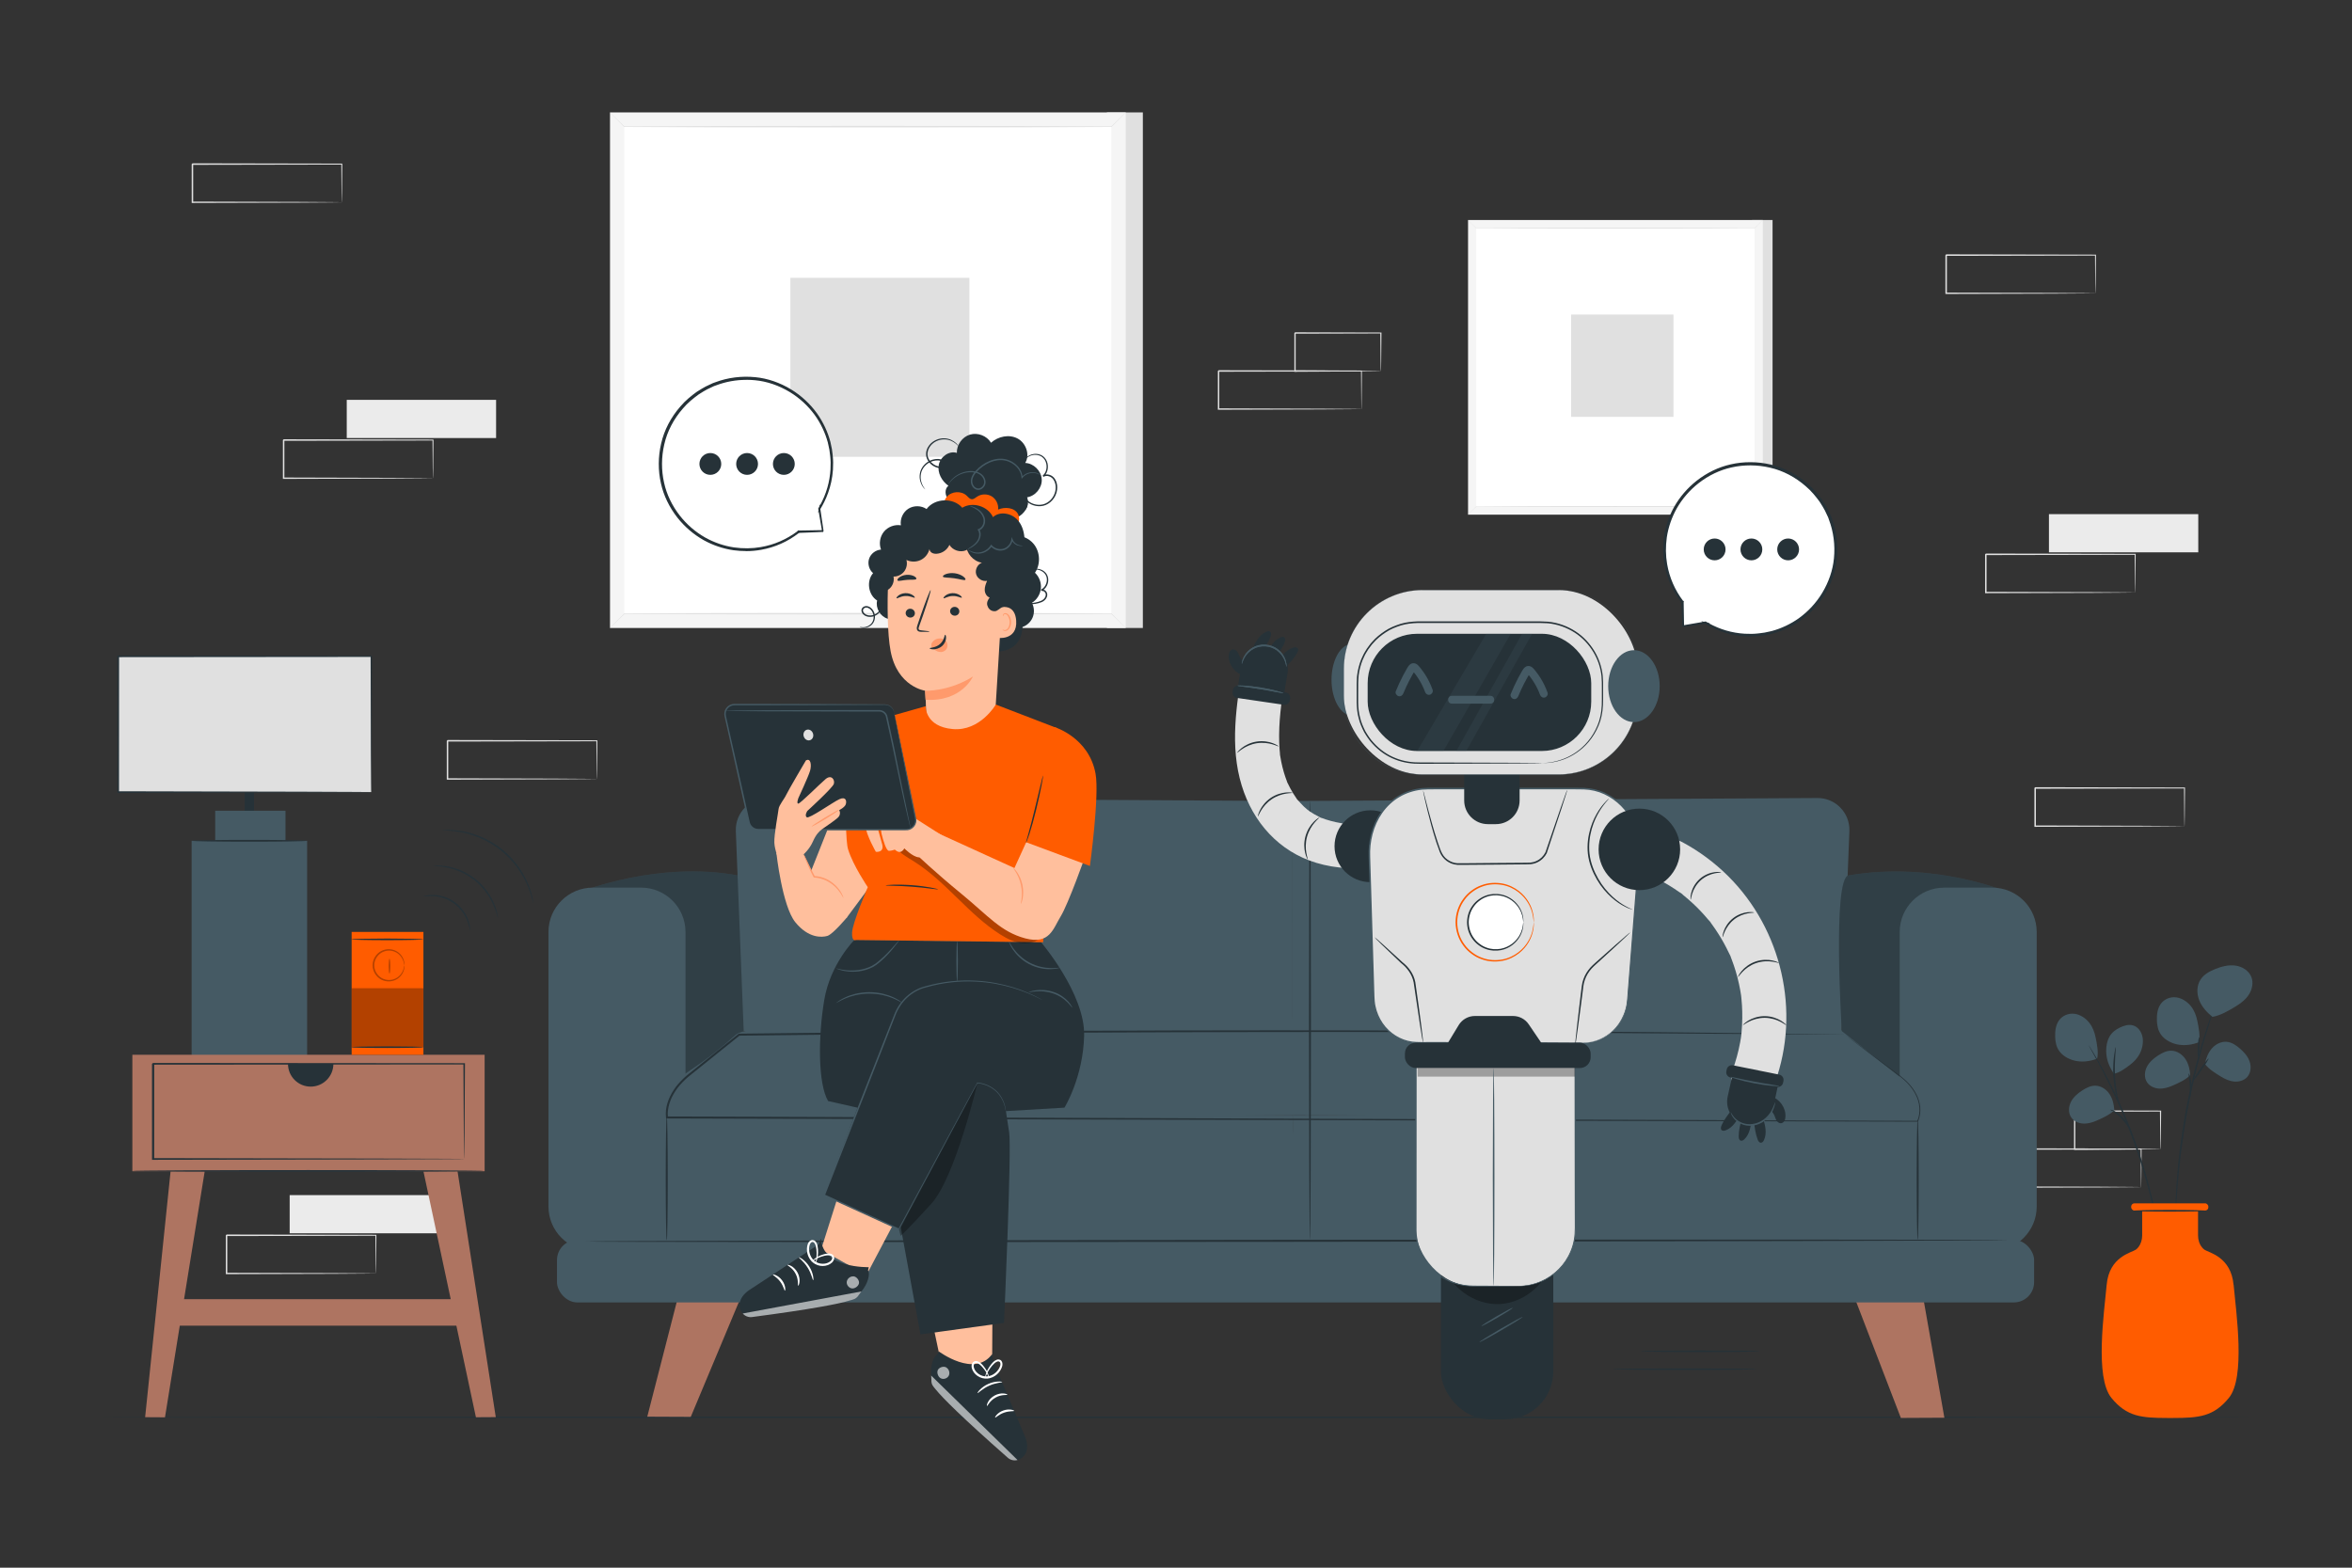 <svg xmlns="http://www.w3.org/2000/svg" viewBox="0 0 750 500"><rect x="0" y="0" width="750" height="500" fill="#333333" stroke="none"/><g id="freepik--background-complete--inject-126"><g><path d="M434.13,130.46s0-.08-.01-.22c0-.16,0-.37-.01-.62,0-.57-.02-1.37-.03-2.39-.02-2.09-.04-5.11-.08-8.9l.14,.14c-10.4,.02-26.95,.05-45.57,.09,.1-.1-.23,.23,.23-.23h0v1.56c0,.52,0,1.03,0,1.55,0,1.03,0,2.05,0,3.06,0,2.03,0,4.02,0,5.97l-.23-.23c12.98,.04,24.33,.08,32.47,.1,4.06,.03,7.31,.05,9.59,.07,1.11,.01,1.97,.02,2.59,.03,.28,0,.5,.01,.68,.01,.15,0,.24,.01,.24,.01s-.07,0-.21,.01c-.17,0-.38,0-.65,.01-.61,0-1.46,.02-2.54,.03-2.26,.02-5.5,.04-9.53,.07-8.18,.03-19.59,.06-32.63,.1h-.23v-.23c0-1.95,0-3.94,0-5.97v-3.06c0-.51,0-1.03,0-1.55v-1.53h0v-.02h0c.46-.47,.13-.13,.23-.24,18.61,.04,35.16,.07,45.57,.09h.14v.14c-.03,3.83-.06,6.87-.08,8.99-.01,1.01-.03,1.79-.03,2.36,0,.25-.01,.44-.01,.6,0,.13,0,.2-.01,.19Z" style="fill:#e0e0e0;"></path><path d="M440.31,118.32s-.01-.08-.02-.23c0-.17-.01-.39-.02-.64-.01-.6-.02-1.41-.04-2.43-.02-2.13-.05-5.13-.09-8.83l.17,.17c-7.09,.02-16.74,.04-27.38,.07-.21,.21,.28-.28,.23-.23h0v1.59c0,.53,0,1.05,0,1.57,0,1.04,0,2.07,0,3.09,0,2.03,0,4,0,5.88l-.22-.22c7.9,.04,14.71,.08,19.59,.11,2.41,.03,4.33,.05,5.71,.06,.64,.01,1.15,.02,1.54,.03,.35,0,.54,.02,.55,.03,0,0-.16,.02-.5,.03-.38,0-.87,.02-1.49,.03-1.36,.01-3.27,.04-5.65,.06-4.91,.03-11.77,.06-19.73,.11h-.22v-.22c0-1.89,0-3.85,0-5.88,0-1.02,0-2.05,0-3.09,0-.52,0-1.05,0-1.57v-1.57h0v-.02h0c-.05,.05,.44-.45,.23-.24,10.64,.03,20.28,.05,27.38,.07h.17v.17c-.04,3.74-.07,6.78-.09,8.93-.02,1.01-.03,1.81-.04,2.39-.01,.54-.02,.82-.04,.81Z" style="fill:#e0e0e0;"></path></g><g><path d="M682.75,378.61s0-.08-.01-.22c0-.16,0-.37-.01-.62,0-.57-.02-1.37-.03-2.39-.02-2.09-.04-5.11-.08-8.9l.14,.14c-10.4,.02-26.95,.05-45.57,.09,.1-.1-.23,.23,.23-.23h0v1.56c0,.52,0,1.03,0,1.55,0,1.03,0,2.05,0,3.06,0,2.03,0,4.02,0,5.97l-.23-.23c12.98,.04,24.33,.08,32.47,.1,4.06,.03,7.31,.05,9.59,.07,1.11,.01,1.97,.02,2.59,.03,.28,0,.5,.01,.68,.01,.15,0,.24,.01,.24,.01s-.07,0-.21,.01c-.17,0-.38,0-.65,.01-.61,0-1.46,.02-2.54,.03-2.26,.02-5.5,.04-9.53,.07-8.18,.03-19.59,.06-32.63,.1h-.23v-.23c0-1.95,0-3.94,0-5.97,0-1.01,0-2.03,0-3.06,0-.51,0-1.03,0-1.55v-1.53h0v-.02h0c.46-.47,.13-.13,.23-.24,18.61,.04,35.16,.07,45.57,.09h.14v.14c-.03,3.83-.06,6.87-.08,8.99-.01,1.01-.03,1.79-.03,2.36,0,.25-.01,.44-.01,.6,0,.13,0,.2-.01,.19Z" style="fill:#e0e0e0;"></path><path d="M688.93,366.48s-.01-.08-.02-.23c0-.17-.01-.39-.02-.64-.01-.6-.02-1.41-.04-2.43-.02-2.13-.05-5.13-.09-8.83l.17,.17c-7.09,.02-16.74,.04-27.38,.07-.21,.21,.28-.28,.23-.23h0v1.59c0,.53,0,1.05,0,1.57,0,1.04,0,2.07,0,3.09,0,2.03,0,4,0,5.88l-.22-.22c7.9,.04,14.71,.08,19.59,.11,2.41,.03,4.33,.05,5.71,.06,.64,.01,1.15,.02,1.54,.03,.35,0,.54,.02,.55,.03,0,0-.16,.02-.5,.03-.38,0-.87,.02-1.49,.03-1.36,.01-3.27,.04-5.65,.06-4.91,.03-11.77,.06-19.73,.11h-.22v-.22c0-1.89,0-3.85,0-5.88,0-1.02,0-2.05,0-3.09,0-.52,0-1.05,0-1.57v-1.57h0v-.02h0c-.05,.05,.44-.45,.23-.24,10.64,.03,20.28,.05,27.38,.07h.17v.17c-.04,3.74-.07,6.78-.09,8.93-.02,1.01-.03,1.81-.04,2.39-.01,.54-.02,.82-.04,.81Z" style="fill:#e0e0e0;"></path></g><path d="M108.98,64.52s0-.08-.01-.22c0-.16,0-.37-.02-.62,0-.57-.02-1.37-.04-2.4-.02-2.1-.05-5.12-.08-8.93l.15,.14c-10.87,.02-28.17,.05-47.62,.09,.11-.1-.24,.23,.24-.23h0v1.56c0,.52,0,1.04,0,1.55,0,1.03,0,2.06,0,3.07,0,2.03,0,4.03,0,5.99l-.24-.23c13.56,.04,25.43,.08,33.94,.1,4.24,.03,7.64,.05,10.02,.07,1.16,.01,2.06,.02,2.71,.03,.29,0,.52,.01,.71,.01,.16,0,.25,0,.25,.01,0,0-.07,0-.22,.01h-.68c-.64,.02-1.52,.03-2.66,.04-2.36,.02-5.75,.04-9.96,.07-8.55,.03-20.48,.06-34.1,.1h-.24v-.23c0-1.96,0-3.96,0-5.99,0-1.02,0-2.04,0-3.07,0-.52,0-1.03,0-1.55v-1.54h0v-.02h0c.49-.47,.14-.13,.25-.24,19.45,.04,36.75,.07,47.62,.09h.15v.14c-.04,3.85-.06,6.9-.08,9.02-.02,1.01-.03,1.8-.04,2.36,0,.25-.01,.44-.02,.6,0,.13,0,.2-.01,.19Z" style="fill:#e0e0e0;"></path><path d="M696.58,263.5s0-.08-.01-.22c0-.16,0-.37-.02-.62,0-.57-.02-1.37-.04-2.4-.02-2.1-.05-5.12-.08-8.93l.15,.14c-10.87,.02-28.17,.05-47.62,.09,.11-.1-.24,.23,.24-.23h0v1.56c0,.52,0,1.04,0,1.55,0,1.03,0,2.06,0,3.07,0,2.03,0,4.03,0,5.99l-.24-.23c13.56,.04,25.43,.08,33.94,.1,4.24,.03,7.64,.05,10.02,.07,1.16,.01,2.06,.02,2.71,.03,.29,0,.52,.01,.71,.01,.16,0,.25,0,.25,.01,0,0-.07,0-.22,.01h-.68c-.64,.02-1.52,.03-2.66,.04-2.36,.02-5.75,.04-9.96,.07-8.55,.03-20.48,.06-34.1,.1h-.24v-.23c0-1.96,0-3.96,0-5.99,0-1.02,0-2.04,0-3.07,0-.52,0-1.03,0-1.55v-1.54h0v-.02h0c.49-.47,.14-.13,.25-.24,19.45,.04,36.75,.07,47.62,.09h.15v.14c-.04,3.85-.06,6.9-.08,9.02-.02,1.01-.03,1.8-.04,2.36,0,.25-.01,.44-.02,.6,0,.13,0,.2-.01,.19Z" style="fill:#e0e0e0;"></path><g><rect x="352.96" y="35.85" width="11.47" height="164.44" style="fill:#e0e0e0;"></rect><rect x="194.52" y="35.85" width="164.44" height="164.44" style="fill:#f5f5f5;"></rect><rect x="199.08" y="40.41" width="155.32" height="155.32" style="fill:#fff;"></rect><path d="M358.96,35.85s-.09,.11-.28,.31c-.21,.22-.49,.51-.86,.89-.78,.79-1.9,1.94-3.35,3.42l-.03,.03h-.04c-12.6,.09-42.63,.15-77.66,.15s-65.07-.06-77.66-.15h-.04l-.03-.03c-1.45-1.47-2.57-2.62-3.35-3.42-.37-.38-.65-.68-.86-.89-.19-.2-.28-.31-.28-.31,0,0,.11,.09,.31,.28,.22,.21,.51,.49,.89,.86,.79,.78,1.94,1.9,3.42,3.35l-.07-.03c12.6-.09,42.63-.15,77.66-.15s65.06,.06,77.66,.15l-.07,.03c1.47-1.45,2.62-2.57,3.42-3.35l.89-.86c.2-.19,.31-.28,.31-.28Z" style="fill:#e0e0e0;"></path><path d="M194.52,200.28s.09-.11,.28-.31c.21-.22,.49-.51,.86-.89,.78-.8,1.9-1.94,3.35-3.42l.03-.03h.04c12.6-.09,42.63-.15,77.66-.15s65.07,.06,77.66,.15h.04l.03,.03c1.45,1.47,2.57,2.62,3.35,3.42,.37,.38,.65,.68,.86,.89,.19,.2,.28,.31,.28,.31,0,0-.11-.09-.31-.28-.22-.21-.51-.49-.89-.86-.79-.78-1.94-1.9-3.42-3.35l.07,.03c-12.6,.09-42.63,.15-77.66,.15s-65.06-.06-77.66-.15l.07-.03c-1.47,1.45-2.62,2.57-3.42,3.35-.38,.37-.68,.65-.89,.86-.2,.19-.31,.28-.31,.28Z" style="fill:#e0e0e0;"></path><rect x="252.03" y="88.61" width="57.09" height="57.09" style="fill:#e0e0e0;"></rect></g><g><rect x="558.68" y="70.17" width="6.55" height="93.98" style="fill:#e0e0e0;"></rect><rect x="468.13" y="70.17" width="93.98" height="93.98" style="fill:#f5f5f5;"></rect><rect x="470.74" y="72.77" width="88.77" height="88.77" style="fill:#fff;"></rect><path d="M562.11,70.17s-.05,.06-.16,.18l-.49,.51c-.45,.45-1.09,1.11-1.92,1.95l-.02,.02h-.02c-7.2,.05-24.36,.09-44.38,.09s-37.19-.04-44.39-.09h-.02l-.02-.02c-.83-.84-1.47-1.5-1.92-1.95l-.49-.51c-.11-.12-.16-.18-.16-.18,0,0,.06,.05,.18,.16l.51,.49c.45,.45,1.11,1.09,1.95,1.92l-.04-.02c7.2-.05,24.36-.09,44.39-.09s37.18,.04,44.38,.09l-.04,.02c.84-.83,1.5-1.47,1.95-1.92l.51-.49c.12-.11,.18-.16,.18-.16Z" style="fill:#e0e0e0;"></path><path d="M468.13,164.15s.05-.06,.16-.18l.49-.51c.45-.45,1.09-1.11,1.92-1.95l.02-.02h.02c7.2-.05,24.36-.09,44.38-.09s37.19,.04,44.39,.09h.02l.02,.02c.83,.84,1.47,1.5,1.92,1.95l.49,.51c.11,.12,.16,.18,.16,.18,0,0-.06-.05-.18-.16l-.51-.49c-.45-.45-1.11-1.09-1.95-1.92l.04,.02c-7.2,.05-24.36,.09-44.39,.09s-37.18-.04-44.38-.09l.04-.02c-.84,.83-1.5,1.47-1.95,1.92l-.51,.49c-.12,.11-.18,.16-.18,.16Z" style="fill:#e0e0e0;"></path><rect x="501" y="100.32" width="32.63" height="32.63" style="fill:#e0e0e0;"></rect></g><g><rect x="110.57" y="127.53" width="47.62" height="12.18" style="fill:#ebebeb;"></rect><path d="M138.06,152.53s0-.08-.01-.22c0-.16,0-.37-.02-.62,0-.57-.02-1.37-.04-2.4-.02-2.1-.05-5.12-.08-8.93l.15,.14c-10.87,.02-28.17,.05-47.62,.09,.11-.1-.24,.23,.24-.23h0v1.56c0,.52,0,1.04,0,1.55,0,1.03,0,2.06,0,3.07,0,2.03,0,4.03,0,5.99l-.24-.23c13.56,.04,25.43,.08,33.94,.1,4.24,.03,7.64,.05,10.02,.07,1.16,.01,2.06,.02,2.71,.03,.29,0,.52,.01,.71,.01,.16,0,.25,0,.25,.01,0,0-.07,0-.22,.01h-.68c-.64,.02-1.52,.03-2.66,.04-2.36,.02-5.75,.04-9.96,.07-8.55,.03-20.48,.06-34.1,.1h-.24v-.23c0-1.96,0-3.96,0-5.99,0-1.02,0-2.04,0-3.07,0-.52,0-1.03,0-1.55v-1.54h0v-.02h0c.49-.47,.14-.13,.25-.24,19.45,.04,36.75,.07,47.62,.09h.15v.14c-.04,3.85-.06,6.9-.08,9.02-.02,1.01-.03,1.8-.04,2.36,0,.25-.01,.44-.02,.6,0,.13,0,.2-.01,.19Z" style="fill:#e0e0e0;"></path></g><g><rect x="653.36" y="163.98" width="47.62" height="12.18" style="fill:#ebebeb;"></rect><path d="M680.85,188.98s0-.08-.01-.22c0-.16,0-.37-.02-.62,0-.57-.02-1.37-.04-2.4-.02-2.1-.05-5.12-.08-8.93l.15,.14c-10.87,.02-28.17,.05-47.62,.09,.11-.1-.24,.23,.24-.23h0v1.56c0,.52,0,1.04,0,1.55,0,1.03,0,2.06,0,3.07,0,2.03,0,4.03,0,5.99l-.24-.23c13.56,.04,25.43,.08,33.94,.1,4.24,.03,7.64,.05,10.02,.07,1.16,.01,2.06,.02,2.71,.03,.29,0,.52,.01,.71,.01,.16,0,.25,0,.25,.01,0,0-.07,0-.22,.01h-.68c-.64,.02-1.52,.03-2.66,.04-2.36,.02-5.75,.04-9.96,.07-8.55,.03-20.48,.06-34.1,.1h-.24v-.23c0-1.96,0-3.96,0-5.99,0-1.02,0-2.04,0-3.07,0-.52,0-1.03,0-1.55v-1.54h0v-.02h0c.49-.47,.14-.13,.25-.24,19.45,.04,36.75,.07,47.62,.09h.15v.14c-.04,3.85-.06,6.9-.08,9.02-.02,1.01-.03,1.8-.04,2.36,0,.25-.01,.44-.02,.6,0,.13,0,.2-.01,.19Z" style="fill:#e0e0e0;"></path></g><g><rect x="92.37" y="381.17" width="47.62" height="12.18" style="fill:#ebebeb;"></rect><path d="M119.86,406.17s0-.08-.01-.22c0-.16,0-.37-.02-.62,0-.57-.02-1.37-.04-2.4-.02-2.1-.05-5.12-.08-8.93l.15,.14c-10.87,.02-28.17,.05-47.62,.09,.11-.1-.24,.23,.24-.23h0v1.56c0,.52,0,1.04,0,1.55,0,1.03,0,2.06,0,3.07,0,2.03,0,4.03,0,5.99l-.24-.23c13.56,.04,25.43,.08,33.94,.1,4.24,.03,7.64,.05,10.02,.07,1.16,.01,2.06,.02,2.71,.03,.29,0,.52,.01,.71,.01,.16,0,.25,0,.25,.01,0,0-.07,0-.22,.01h-.68c-.64,.02-1.52,.03-2.66,.04-2.36,.02-5.75,.04-9.96,.07-8.55,.03-20.48,.06-34.1,.1h-.24v-.23c0-1.96,0-3.96,0-5.99,0-1.02,0-2.04,0-3.07,0-.52,0-1.03,0-1.55v-1.54h0v-.02h0c.49-.47,.14-.13,.25-.24,19.45,.04,36.75,.07,47.62,.09h.15v.14c-.04,3.85-.06,6.9-.08,9.02-.02,1.01-.03,1.8-.04,2.36,0,.25-.01,.44-.02,.6,0,.13,0,.2-.01,.19Z" style="fill:#e0e0e0;"></path></g><path d="M190.32,248.45s0-.08-.01-.22c0-.16,0-.37-.02-.62,0-.57-.02-1.37-.04-2.4-.02-2.1-.05-5.12-.08-8.93l.15,.14c-10.87,.02-28.17,.05-47.62,.09,.11-.1-.24,.23,.24-.23h0v1.56c0,.52,0,1.04,0,1.55,0,1.03,0,2.06,0,3.07,0,2.03,0,4.03,0,5.99l-.24-.23c13.56,.04,25.43,.08,33.94,.1,4.24,.03,7.64,.05,10.02,.07,1.16,.01,2.06,.02,2.71,.03,.29,0,.52,.01,.71,.01,.16,0,.25,0,.25,.01,0,0-.07,0-.22,.01h-.68c-.64,.02-1.52,.03-2.66,.04-2.36,.02-5.75,.04-9.96,.07-8.55,.03-20.48,.06-34.1,.1h-.24v-.23c0-1.96,0-3.96,0-5.99,0-1.02,0-2.04,0-3.07,0-.52,0-1.03,0-1.55v-1.54h0v-.02h0c.49-.47,.14-.13,.25-.24,19.45,.04,36.75,.07,47.62,.09h.15v.14c-.04,3.85-.06,6.9-.08,9.02-.02,1.01-.03,1.8-.04,2.36,0,.25-.01,.44-.02,.6,0,.13,0,.2-.01,.19Z" style="fill:#e0e0e0;"></path><path d="M668.2,93.55s0-.08-.01-.22c0-.16,0-.37-.02-.62,0-.57-.02-1.37-.04-2.4-.02-2.1-.05-5.12-.08-8.93l.15,.14c-10.87,.02-28.17,.05-47.62,.09,.11-.1-.24,.23,.24-.23h0v1.56c0,.52,0,1.04,0,1.55,0,1.03,0,2.06,0,3.07,0,2.03,0,4.03,0,5.99l-.24-.23c13.56,.04,25.43,.08,33.94,.1,4.24,.03,7.64,.05,10.02,.07,1.16,.01,2.06,.02,2.71,.03,.29,0,.52,.01,.71,.01,.16,0,.25,0,.25,.01,0,0-.07,0-.22,.01h-.68c-.64,.02-1.52,.03-2.66,.04-2.36,.02-5.75,.04-9.96,.07-8.55,.03-20.48,.06-34.1,.1h-.24v-.23c0-1.96,0-3.96,0-5.99,0-1.02,0-2.04,0-3.07,0-.52,0-1.03,0-1.55v-1.54h0v-.02h0c.49-.47,.14-.13,.25-.24,19.45,.04,36.75,.07,47.62,.09h.15v.14c-.04,3.85-.06,6.9-.08,9.02-.02,1.01-.03,1.8-.04,2.36,0,.25-.01,.44-.02,.6,0,.13,0,.2-.01,.19Z" style="fill:#e0e0e0;"></path></g><g id="freepik--Floor--inject-126"><path d="M718.14,452.04c0,.14-153.64,.26-343.12,.26s-343.15-.12-343.15-.26,153.61-.26,343.15-.26,343.12,.12,343.12,.26Z" style="fill:#263238;"></path></g><g id="freepik--Table--inject-126"><g><g><g><g><rect x="78.03" y="231.68" width="2.99" height="28.84" style="fill:#263238;"></rect><g><rect x="61.11" y="268.16" width="36.82" height="68.45" style="fill:#455a64;"></rect><rect x="68.62" y="258.58" width="22.42" height="9.58" style="fill:#455a64;"></rect></g><g><rect x="37.67" y="209.31" width="80.71" height="43.32" style="fill:#e0e0e0;"></rect><path d="M118.38,252.63s-.01-.27-.02-.79c0-.53-.01-1.29-.02-2.27-.01-2-.03-4.92-.05-8.66-.03-7.5-.06-18.3-.11-31.6l.21,.21c-21.4,.02-49.72,.04-80.7,.07h0l.28-.28c0,15.3-.01,29.96-.02,43.32l-.26-.26c23.56,.05,43.7,.09,57.97,.13,7.13,.03,12.8,.05,16.71,.07,1.93,.01,3.43,.02,4.47,.03,.5,0,.88,.01,1.16,.02,.26,0,.4,.02,.4,.02,0,0-.12,.01-.37,.02-.27,0-.65,0-1.13,.02-1.02,0-2.5,.02-4.41,.03-3.89,.02-9.54,.04-16.65,.07-14.31,.03-34.51,.07-58.15,.13h-.26v-.26c0-13.36-.01-28.02-.02-43.32v-.28h.28c30.98,.03,59.3,.05,80.7,.07h.21v.21c-.05,13.35-.09,24.19-.11,31.72-.02,3.72-.04,6.62-.05,8.62-.01,.97-.02,1.71-.02,2.23,0,.5-.02,.75-.02,.75Z" style="fill:#263238;"></path></g><path d="M97.76,268.16c0,.16-8.17,.29-18.24,.29s-18.25-.13-18.25-.29,8.17-.29,18.25-.29,18.24,.13,18.24,.29Z" style="fill:#263238;"></path></g><rect x="42.21" y="336.41" width="112.33" height="37.15" style="fill:#ae7461;"></rect><polygon points="46.28 452 54.4 373.56 65.28 373.56 52.61 452.04 46.28 452" style="fill:#ae7461;"></polygon><polygon points="158.09 451.98 145.9 373.56 135.02 373.56 151.76 452.02 158.09 451.98" style="fill:#ae7461;"></polygon><rect x="53.62" y="414.36" width="94.52" height="8.45" style="fill:#ae7461;"></rect><path d="M91.83,339.3c0,4.02,3.24,7.27,7.24,7.27s7.24-3.26,7.24-7.27h-14.49Z" style="fill:#263238;"></path><path d="M154.23,373.47c0,.15-25.06,.28-55.97,.28s-55.97-.12-55.97-.28,25.06-.28,55.97-.28,55.97,.12,55.97,.28Z" style="fill:#263238;"></path></g><path d="M148.02,369.65s-.02-.19-.03-.55c0-.38-.02-.9-.03-1.58-.01-1.4-.03-3.43-.06-6.04-.03-5.24-.08-12.8-.13-22.18l.25,.19c-25.01,.02-60.22,.05-99.19,.08-.32,.25,.43-.34,.35-.28h0v3.96c0,1.32,0,2.62,0,3.93,0,2.6,0,5.18,0,7.71,0,5.08,0,10.01-.01,14.75l-.34-.27c28.67,.05,53.42,.09,71.03,.13,8.8,.03,15.82,.06,20.67,.07,2.4,.01,4.26,.03,5.55,.03l1.44,.02c.33,0,.5,.01,.5,.02,0,0-.15,.01-.46,.02-.34,0-.8,0-1.4,.02-1.28,0-3.11,.02-5.48,.03-4.83,.02-11.82,.04-20.59,.07-17.67,.03-42.5,.07-71.27,.13h-.34v-.27c0-4.74,0-9.67-.01-14.75,0-2.54,0-5.11,0-7.71,0-1.3,0-2.61,0-3.93v-3.95h0c-.08,.05,.68-.54,.36-.29,38.97,.03,74.18,.06,99.19,.08h.25v.19c-.06,9.42-.1,17.02-.14,22.29-.03,2.59-.05,4.6-.06,6-.01,.66-.02,1.18-.03,1.54,0,.35-.03,.51-.03,.51Z" style="fill:#263238;"></path></g><g><rect x="112.13" y="297.23" width="22.89" height="39.18" style="fill:#FF5C00;"></rect><g style="opacity:.3;"><rect x="112.13" y="315.18" width="22.89" height="18.81"></rect></g><g style="opacity:.3;"><path d="M128.92,307.88c-.05,0-.04-.44-.25-1.18-.21-.72-.71-1.78-1.8-2.59-1.06-.81-2.79-1.26-4.46-.63-1.66,.58-3.08,2.34-3.07,4.39-.02,2.06,1.41,3.82,3.07,4.4,1.67,.63,3.4,.18,4.46-.63,1.09-.81,1.6-1.86,1.8-2.59,.21-.74,.2-1.18,.25-1.18,.02,0,.03,.11,.04,.32,.01,.21-.01,.52-.09,.91-.15,.77-.63,1.92-1.78,2.83-1.11,.91-2.99,1.45-4.85,.79-1.84-.61-3.44-2.56-3.42-4.85-.02-2.29,1.59-4.24,3.42-4.84,1.85-.67,3.74-.12,4.85,.79,1.15,.91,1.62,2.06,1.78,2.83,.08,.39,.1,.7,.09,.91,0,.21-.02,.32-.04,.32Z"></path></g><path d="M134.99,299.6c0,.14-5.15,.26-11.5,.26s-11.5-.12-11.5-.26,5.15-.26,11.5-.26,11.5,.12,11.5,.26Z" style="fill:#263238;"></path><path d="M134.99,333.99c0,.14-5.15,.26-11.5,.26s-11.5-.12-11.5-.26,5.15-.26,11.5-.26,11.5,.12,11.5,.26Z" style="fill:#263238;"></path><g style="opacity:.3;"><path d="M124.2,310.5c-.14,0-.26-1.06-.26-2.37s.12-2.37,.26-2.37,.26,1.06,.26,2.37-.12,2.37-.26,2.37Z"></path></g></g><g><path d="M149.89,296.75c-.1,.01-.17-1.17-.84-2.91-.65-1.73-2.01-4.01-4.3-5.68-2.29-1.67-4.88-2.28-6.72-2.36-1.86-.1-3.01,.19-3.02,.09,0-.03,.27-.13,.79-.25,.52-.12,1.29-.22,2.25-.21,1.9,0,4.62,.57,7.02,2.31,2.39,1.75,3.76,4.17,4.34,5.98,.3,.91,.43,1.67,.48,2.2,.05,.53,.04,.82,0,.83Z" style="fill:#263238;"></path><path d="M158.77,292.74c-.1,.02-.35-1.59-1.37-3.97-1.01-2.36-2.95-5.48-6.02-7.95-3.08-2.47-6.54-3.7-9.06-4.17-2.54-.49-4.17-.39-4.17-.49,0-.03,.4-.09,1.13-.1,.73-.02,1.8,.03,3.1,.23,2.59,.39,6.16,1.59,9.32,4.13,3.16,2.54,5.1,5.77,6.04,8.22,.48,1.23,.75,2.26,.89,2.98,.14,.72,.17,1.13,.14,1.13Z" style="fill:#263238;"></path><path d="M170.09,288.12s-.17-.55-.44-1.53c-.26-.99-.71-2.4-1.42-4.08-1.4-3.34-4.13-7.74-8.47-11.23-4.34-3.49-9.23-5.21-12.8-5.86-1.79-.34-3.27-.47-4.29-.51-1.02-.05-1.59-.06-1.59-.1,0-.02,.14-.04,.41-.06,.27-.01,.67-.06,1.18-.05,1.03-.02,2.52,.06,4.35,.35,3.63,.56,8.63,2.26,13.06,5.81,4.43,3.56,7.16,8.08,8.49,11.5,.68,1.72,1.08,3.16,1.28,4.17,.12,.5,.16,.9,.21,1.17,.04,.27,.05,.41,.03,.41Z" style="fill:#263238;"></path></g></g></g><g id="freepik--Plant--inject-126"><g><path d="M661.55,323.35c-2.11-.29-4.01,.69-5.01,2.13-1,1.44-1.24,3.28-1.2,5.09,.04,1.6,.3,3.3,1.38,4.75,1.28,1.73,3.57,2.84,5.77,3.14,2.2,.31,4.33-.1,6.23-.78,.49-2.07-.03-4.65-.49-6.86-.33-1.59-.9-3.22-2.02-4.64-1.11-1.41-2.84-2.59-4.67-2.84Z" style="fill:#455a64;"></path><path d="M707.1,318.52s-.05,.25-.2,.71c-.17,.51-.39,1.18-.67,2.01-.6,1.74-1.42,4.27-2.39,7.41-.97,3.14-2.04,6.91-3.12,11.12-1.06,4.21-2.11,8.87-3.05,13.8-.92,4.93-1.63,9.66-2.19,13.97-.53,4.31-.91,8.21-1.15,11.49-.25,3.28-.4,5.93-.48,7.77l-.11,2.12c-.03,.48-.06,.74-.08,.74s-.03-.25-.03-.74c0-.54,0-1.24,.01-2.12,.01-1.84,.11-4.5,.31-7.79,.19-3.29,.53-7.2,1.04-11.52,.53-4.32,1.23-9.06,2.15-14.01,.94-4.94,2.02-9.6,3.1-13.82,1.11-4.21,2.21-7.98,3.23-11.11,1.01-3.13,1.89-5.65,2.55-7.37,.31-.82,.57-1.48,.76-1.98,.18-.45,.28-.68,.3-.68Z" style="fill:#263238;"></path><path d="M665.91,333.18s.15,.19,.4,.57c.27,.43,.62,1,1.05,1.7,.91,1.47,2.16,3.65,3.63,6.38,1.48,2.72,3.12,6.03,4.83,9.76,1.68,3.74,3.41,7.9,5.03,12.35,1.6,4.45,2.93,8.76,4.03,12.71,1.07,3.96,1.92,7.55,2.53,10.59,.61,3.04,1.05,5.51,1.29,7.22,.11,.81,.2,1.47,.28,1.98,.06,.45,.08,.69,.06,.69s-.08-.23-.17-.68c-.1-.5-.22-1.15-.37-1.96-.3-1.7-.79-4.16-1.45-7.18-.65-3.02-1.54-6.6-2.63-10.53-1.12-3.93-2.46-8.22-4.06-12.66-1.61-4.43-3.32-8.59-4.97-12.33-1.68-3.73-3.28-7.04-4.71-9.78-1.42-2.74-2.62-4.95-3.47-6.45-.4-.72-.72-1.3-.96-1.74-.22-.4-.32-.62-.31-.63Z" style="fill:#263238;"></path><rect x="679.58" y="383.79" width="24.62" height="2.31" rx="1.05" ry="1.05" style="fill:#FF5C00;"></rect><path d="M712.23,409.78c-.82-9.01-7.92-10.24-9.28-11.2-.29-.2-.55-.47-.78-.75-.86-1.06-1.26-2.41-1.26-3.77v-9.11h-17.82v9.11c0,1.36-.41,2.71-1.26,3.77-.23,.28-.49,.55-.78,.75-1.37,.96-8.47,2.18-9.28,11.2-.82,9.01-3.82,29.49,1.5,36.05,4.91,6.04,9.7,6.4,17.68,6.42h0c.36,0,.71,0,1.06,0s.7,0,1.06,0h0c7.98-.02,12.78-.38,17.68-6.42,5.32-6.55,2.32-27.04,1.5-36.05Z" style="fill:#FF5C00;"></path><path d="M703.63,386.17c0,.15-5.26,.27-11.74,.27s-11.74-.12-11.74-.27,5.26-.27,11.74-.27,11.74,.12,11.74,.27Z" style="fill:#263238;"></path><path d="M717.91,311.6c-.8-2.04-2.94-3.35-5.12-3.64-2.18-.29-4.38,.29-6.42,1.11-1.79,.72-3.58,1.7-4.64,3.31-1.27,1.91-1.3,4.47-.46,6.61,.84,2.14,2.44,3.9,4.24,5.33,2.61-.44,5.26-2.03,7.52-3.41,1.63-.99,3.17-2.21,4.17-3.84,1-1.62,1.41-3.7,.71-5.47Z" style="fill:#455a64;"></path><path d="M660.43,356.34c-.95-1.44-.83-3.4-.04-4.94,.79-1.53,2.16-2.69,3.61-3.63,1.27-.83,2.71-1.54,4.22-1.5,1.8,.05,3.46,1.18,4.46,2.68,1,1.5,1.41,3.33,1.52,5.13-1.46,1.48-3.68,2.47-5.58,3.31-1.37,.6-2.85,1.04-4.35,.96-1.5-.08-3.01-.76-3.84-2.01Z" style="fill:#455a64;"></path><path d="M684.64,345.18c-.95-1.44-.83-3.4-.04-4.94,.79-1.53,2.16-2.69,3.61-3.63,1.27-.83,2.71-1.54,4.22-1.5,1.8,.05,3.46,1.18,4.46,2.68,1,1.5,1.41,3.33,1.52,5.13-1.46,1.48-3.68,2.47-5.58,3.31-1.37,.6-2.85,1.04-4.35,.96-1.5-.08-3.01-.76-3.84-2.01Z" style="fill:#455a64;"></path><path d="M716.63,343.44c1.15-1.32,1.29-3.31,.7-4.95-.59-1.65-1.81-2.99-3.14-4.13-1.17-1-2.51-1.91-4.04-2.07-1.82-.2-3.64,.72-4.84,2.1-1.2,1.38-1.86,3.16-2.21,4.95,1.27,1.68,3.36,2.98,5.17,4.07,1.3,.79,2.73,1.43,4.24,1.54,1.51,.12,3.13-.36,4.13-1.5Z" style="fill:#455a64;"></path><path d="M683.22,330.86c-.35-2.02-1.63-3.41-3.02-3.81-1.39-.41-2.87,.03-4.26,.7-1.22,.6-2.47,1.44-3.3,2.93-.99,1.78-1.22,4.25-.86,6.37,.36,2.12,1.26,3.91,2.3,5.4,1.73-.28,3.59-1.66,5.18-2.87,1.14-.87,2.25-1.96,3.04-3.47,.79-1.51,1.23-3.49,.93-5.25Z" style="fill:#455a64;"></path><path d="M693.99,318.11c-2.11-.29-4.01,.69-5.01,2.13-1,1.44-1.24,3.28-1.2,5.09,.04,1.6,.3,3.3,1.38,4.75,1.28,1.73,3.57,2.84,5.77,3.14,2.2,.31,4.33-.1,6.23-.78,.49-2.07-.03-4.65-.49-6.86-.33-1.59-.9-3.22-2.02-4.64-1.11-1.41-2.84-2.59-4.67-2.84Z" style="fill:#455a64;"></path><path d="M674.66,333.98c.08,.01-.03,1.02-.14,2.66-.12,1.63-.22,3.89-.1,6.38,.12,2.49,.46,4.72,.79,6.32,.33,1.6,.6,2.58,.52,2.61-.06,.02-.46-.92-.89-2.52-.43-1.6-.83-3.86-.96-6.38-.12-2.52,.04-4.81,.26-6.45,.22-1.64,.46-2.63,.52-2.62Z" style="fill:#263238;"></path><path d="M679.51,360.81c-.14,.06-1.05-1.92-2.86-3.87-.89-.97-1.81-1.75-2.52-2.23-.71-.5-1.21-.68-1.19-.76,.01-.06,.59,0,1.39,.44,.8,.42,1.8,1.18,2.72,2.19,1.88,2.02,2.6,4.2,2.46,4.23Z" style="fill:#263238;"></path><path d="M697.94,342.4c.13-.05,.75,1.57,.86,3.67,.12,2.11-.32,3.78-.45,3.75-.16-.03,.04-1.68-.09-3.72-.11-2.03-.48-3.66-.33-3.7Z" style="fill:#263238;"></path><path d="M704.27,337.6c.12,.08-.89,1.75-2.26,3.71-1.37,1.97-2.58,3.49-2.7,3.41-.12-.08,.89-1.75,2.26-3.71,1.37-1.97,2.58-3.49,2.7-3.41Z" style="fill:#263238;"></path><path d="M700.93,337.22c-.15,0-.2-1.45-.11-3.21,.09-1.77,.28-3.19,.42-3.19,.15,0,.2,1.45,.11,3.21-.09,1.77-.28,3.19-.42,3.19Z" style="fill:#263238;"></path></g></g><g id="freepik--Speech_Bubble_2--inject-126"><g><path d="M536.72,199.7l7.1-1.13c4.63,2.84,10.16,4.35,16.07,3.98,13.94-.88,25.12-12.44,25.57-26.4,.52-16.13-12.92-29.24-29.14-28.21-13.77,.88-24.87,12.18-25.53,25.96-.33,6.84,1.87,13.16,5.72,18.11h-.01l.23,7.69Z" style="fill:#fff;"></path><g><path d="M536.72,199.7s-.02-.15-.03-.48c-.02-.35-.04-.84-.07-1.46-.05-1.33-.13-3.26-.23-5.75,0-.06,.04-.11,.1-.11,.02,0,.05,0,.07,.02h.01l-.15,.16c-2.1-2.67-4.47-6.7-5.42-12.07-.48-2.67-.57-5.64-.15-8.75,.45-3.11,1.48-6.34,3.19-9.42,1.72-3.07,4.14-5.96,7.17-8.33,3.03-2.36,6.67-4.26,10.71-5.15,4.03-.92,8.39-.94,12.64,.05,4.26,.96,8.34,3.1,11.75,6.1,1.77,1.48,3.22,3.26,4.55,5.08,.6,.95,1.21,1.9,1.73,2.89l.72,1.51,.35,.75,.28,.78c1.55,4.13,2.03,8.52,1.61,12.67-.4,4.16-1.88,8.04-3.89,11.35-2.03,3.31-4.65,6.06-7.53,8.13-2.89,2.06-6.01,3.46-9.06,4.25-.77,.16-1.53,.32-2.28,.48-.75,.14-1.5,.18-2.23,.27-1.46,.16-2.88,.14-4.24,.05-5.45-.37-9.7-2.28-12.56-4.05h.07c-2.29,.35-4.07,.62-5.31,.8-.58,.08-1.03,.15-1.36,.19-.3,.04-.45,.06-.45,.05,0,0,.17-.04,.48-.1,.33-.06,.79-.14,1.37-.24,1.22-.21,2.97-.51,5.23-.89,.02,0,.05,0,.07,.01,2.86,1.72,7.08,3.57,12.47,3.89,1.34,.07,2.74,.09,4.19-.08,.72-.1,1.46-.14,2.2-.28,.74-.16,1.48-.32,2.24-.48,3.01-.8,6.07-2.19,8.91-4.23,2.82-2.05,5.4-4.76,7.38-8.02,1.97-3.26,3.41-7.06,3.8-11.15,.4-4.07-.07-8.38-1.6-12.43l-.27-.77-.35-.74-.7-1.48c-.51-.97-1.11-1.89-1.7-2.83-1.31-1.78-2.73-3.53-4.47-4.98-3.35-2.94-7.35-5.04-11.53-5.99-4.17-.98-8.46-.96-12.41-.06-3.97,.87-7.55,2.72-10.53,5.03-2.99,2.32-5.37,5.16-7.08,8.17-1.69,3.02-2.73,6.2-3.18,9.27-.43,3.07-.36,6,.1,8.64,.9,5.31,3.21,9.32,5.26,12,.04,.05,.03,.11-.02,.15-.04,.03-.09,.03-.13,0h-.01l.17-.1c.05,2.46,.08,4.37,.11,5.69,0,.64,.01,1.13,.02,1.49,0,.34,0,.52,0,.52Z" style="fill:#263238;"></path><path d="M558.26,203.02c-.61,0-1.26-.02-1.96-.06-5.56-.37-9.89-2.38-12.56-4.02l-6.54,.96c-.58,.08-.62,.09-.7-.07l-.16-.29,.11-.03c0-.07-.01-.16-.02-.27l-.29-7.04-.17-.13,.08-.05c-2.74-3.57-4.52-7.59-5.3-11.96-.51-2.82-.56-5.79-.15-8.83,.47-3.28,1.58-6.56,3.22-9.51,1.8-3.21,4.3-6.11,7.23-8.41,3.28-2.56,7.02-4.36,10.81-5.2,4.14-.95,8.55-.93,12.75,.05,4.28,.97,8.38,3.1,11.86,6.16,1.89,1.58,3.38,3.47,4.59,5.12l.25,.4c.51,.81,1.04,1.65,1.49,2.51l1.07,2.27,.29,.8c1.5,3.99,2.06,8.41,1.62,12.77-.37,3.88-1.73,7.84-3.93,11.45-1.96,3.2-4.58,6.03-7.6,8.2-2.76,1.97-5.92,3.45-9.14,4.29l-2.29,.48c-.5,.09-1,.14-1.48,.19-.26,.03-.52,.05-.77,.08-.73,.08-1.5,.12-2.33,.12Zm-13.39-4.25c3.58,1.98,7.44,3.11,11.49,3.35,1.6,.09,2.92,.06,4.14-.08,.25-.03,.51-.06,.77-.09,.46-.05,.94-.1,1.41-.19l2.24-.48c3.1-.83,6.15-2.27,8.81-4.19,2.9-2.11,5.43-4.85,7.31-7.95,2.11-3.49,3.41-7.31,3.76-11.05,.42-4.21-.13-8.47-1.58-12.32l-.27-.77-1.04-2.19c-.42-.81-.93-1.61-1.42-2.39l-.26-.41c-1.16-1.58-2.61-3.41-4.41-4.92-3.36-2.95-7.31-5.01-11.42-5.94-4.05-.95-8.31-.97-12.3-.06-3.65,.8-7.26,2.52-10.43,4.99-2.84,2.21-5.26,5.01-7.01,8.1-1.59,2.84-2.68,6.02-3.15,9.18-.41,2.94-.38,5.82,.1,8.56,.73,4.27,2.45,8.23,5.11,11.76l.15-.08v.21l.14,.08-.12,.11s0,.07-.01,.1l.12,7.07c0,.08,0,.15,0,.22,.05-.01,.11-.02,.18-.03l5.68-.98-.4-.25,.84,.17,.48-.08c.08-.02,.17,0,.24,.05,.16,.09,.32,.19,.47,.28l.8,.16-.41,.06Zm13.2-50.85c2.15,0,4.32,.25,6.43,.74,4.19,.95,8.22,3.04,11.64,6.05,1.84,1.54,3.31,3.4,4.5,5.02l.27,.43c.5,.79,1.01,1.6,1.45,2.44l1.06,2.23,.28,.79c1.4,3.71,1.97,7.79,1.67,11.86,.31-4.06-.26-8.15-1.66-11.87l-.28-.79-1.06-2.24c-.44-.83-.96-1.67-1.47-2.47l-.25-.39c-1.18-1.6-2.65-3.47-4.5-5.02-3.42-3.01-7.45-5.1-11.65-6.05-3.85-.9-7.86-.97-11.68-.23,1.72-.33,3.48-.5,5.24-.5Z" style="fill:#263238;"></path></g><circle cx="546.76" cy="175.23" r="3.48" style="fill:#263238;"></circle><circle cx="558.48" cy="175.23" r="3.48" style="fill:#263238;"></circle><path d="M573.68,175.23c0,1.92-1.56,3.48-3.48,3.48s-3.48-1.56-3.48-3.48,1.56-3.48,3.48-3.48,3.48,1.56,3.48,3.48Z" style="fill:#263238;"></path></g></g><g id="freepik--Speech_Bubble_1--inject-126"><g><path d="M262.37,169.37l-1.13-7.1c2.84-4.63,4.35-10.16,3.98-16.07-.88-13.94-12.44-25.12-26.4-25.57-16.13-.52-29.24,12.92-28.21,29.14,.88,13.77,12.18,24.87,25.96,25.53,6.84,.33,13.16-1.87,18.11-5.72h0l7.7-.21Z" style="fill:#fff;"></path><g><path d="M262.37,169.37s-.15,.02-.48,.03c-.35,.02-.84,.04-1.46,.07-1.33,.05-3.26,.13-5.75,.23-.06,0-.11-.04-.11-.1,0-.02,0-.05,.02-.07h0l.15,.14c-2.67,2.1-6.7,4.47-12.07,5.42-2.67,.48-5.64,.57-8.75,.15-3.11-.44-6.34-1.48-9.42-3.19-3.07-1.72-5.96-4.14-8.33-7.17-2.36-3.03-4.26-6.67-5.15-10.71-.92-4.03-.94-8.39,.05-12.64,.96-4.26,3.1-8.34,6.1-11.75,1.48-1.77,3.26-3.22,5.08-4.55,.95-.6,1.9-1.21,2.89-1.73l1.51-.72,.75-.35,.78-.28c4.13-1.55,8.52-2.03,12.67-1.61,4.16,.4,8.04,1.88,11.34,3.89,3.31,2.03,6.06,4.65,8.13,7.53,2.06,2.89,3.46,6.01,4.25,9.06,.16,.77,.32,1.53,.48,2.28,.14,.75,.18,1.5,.27,2.23,.16,1.46,.14,2.88,.05,4.24-.37,5.45-2.28,9.7-4.05,12.56v-.07c.35,2.29,.62,4.07,.8,5.31,.08,.58,.15,1.03,.19,1.36,.04,.3,.06,.45,.05,.45,0,0-.04-.17-.1-.48-.06-.33-.14-.79-.24-1.37-.21-1.22-.51-2.97-.89-5.23,0-.02,0-.05,.01-.07,1.72-2.86,3.57-7.08,3.89-12.47,.07-1.34,.09-2.74-.08-4.19-.1-.72-.14-1.46-.28-2.2-.16-.74-.32-1.48-.48-2.24-.8-3.01-2.19-6.07-4.23-8.91-2.05-2.82-4.76-5.4-8.02-7.38-3.26-1.97-7.06-3.41-11.15-3.8-4.07-.4-8.38,.07-12.43,1.6l-.77,.27-.74,.35-1.48,.7c-.97,.51-1.89,1.11-2.83,1.7-1.78,1.31-3.53,2.73-4.98,4.47-2.94,3.35-5.04,7.35-5.99,11.53-.98,4.17-.96,8.46-.06,12.41,.87,3.97,2.72,7.55,5.03,10.53,2.32,2.99,5.16,5.37,8.17,7.08,3.02,1.69,6.2,2.73,9.27,3.18,3.07,.43,6,.36,8.64-.1,5.31-.9,9.32-3.21,12-5.26,.05-.04,.11-.03,.15,.02,.03,.04,.03,.09,0,.13h0l-.09-.16c2.46-.05,4.37-.08,5.69-.11,.64,0,1.13-.01,1.49-.02,.34,0,.52,0,.52,0Z" style="fill:#263238;"></path><path d="M237.89,175.76c-1.32,0-2.65-.09-4-.27-3.27-.47-6.56-1.58-9.51-3.22-3.2-1.8-6.11-4.3-8.41-7.23-2.56-3.29-4.36-7.02-5.2-10.81-.95-4.14-.93-8.55,.05-12.75,.97-4.28,3.1-8.38,6.16-11.86,1.58-1.89,3.47-3.38,5.12-4.59l.41-.26c.81-.51,1.65-1.04,2.51-1.49l2.27-1.07,.8-.29c3.99-1.5,8.41-2.06,12.77-1.62,3.88,.37,7.84,1.73,11.45,3.93,3.2,1.96,6.03,4.58,8.2,7.6,1.97,2.76,3.45,5.92,4.29,9.14l.48,2.29c.09,.5,.14,1,.19,1.48,.03,.26,.05,.52,.08,.77,.14,1.28,.16,2.64,.06,4.29-.37,5.57-2.38,9.89-4.02,12.56l.96,6.54c.08,.58,.08,.61-.07,.7l-.29,.17-.03-.12c-.07,0-.16,.01-.27,.02l-1.46,.07-5.58,.22-.13,.18-.05-.09c-3.57,2.74-7.59,4.52-11.96,5.3-1.57,.28-3.18,.43-4.83,.43Zm.13-54.61c-3.3,0-6.56,.58-9.57,1.72l-.77,.27-2.19,1.04c-.81,.42-1.61,.93-2.38,1.42l-.42,.27c-1.58,1.16-3.41,2.61-4.92,4.41-2.95,3.36-5.01,7.31-5.94,11.42-.95,4.06-.97,8.31-.06,12.3,.8,3.65,2.52,7.26,4.99,10.43,2.21,2.84,5.01,5.26,8.1,7.01,2.84,1.59,6.02,2.68,9.18,3.15,2.94,.41,5.82,.38,8.56-.1,4.27-.73,8.23-2.45,11.77-5.11l-.08-.15h.22l.07-.1,.09,.08s.08,0,.12,0l7.07-.12c.08,0,.15,0,.22,0-.01-.05-.02-.11-.03-.18l-.98-5.68-.23,.37,.16-.8-.08-.49c-.01-.09,0-.17,.05-.24,.09-.15,.18-.31,.27-.46l.17-.85,.06,.44c1.98-3.58,3.11-7.44,3.35-11.49,.09-1.6,.06-2.92-.08-4.14-.03-.25-.06-.51-.09-.77-.05-.46-.1-.94-.19-1.4l-.48-2.24c-.83-3.1-2.27-6.15-4.19-8.81-2.11-2.9-4.86-5.43-7.95-7.31-3.49-2.11-7.31-3.41-11.05-3.76-.91-.09-1.83-.14-2.75-.14Zm-.05-.5c-3.34,0-6.65,.59-9.71,1.74l-.79,.28-2.24,1.06c-.83,.44-1.66,.96-2.46,1.46l-.4,.25c-1.6,1.18-3.47,2.65-5.02,4.5-3.01,3.43-5.1,7.45-6.05,11.65-.9,3.87-.97,7.91-.22,11.74-.75-3.83-.67-7.87,.23-11.73,.95-4.19,3.04-8.22,6.05-11.64,1.54-1.84,3.4-3.31,5.02-4.5l.44-.27c.78-.49,1.6-1.01,2.43-1.44l2.23-1.06,.79-.28c3.56-1.34,7.47-1.93,11.38-1.7-.56-.03-1.12-.05-1.68-.05Z" style="fill:#263238;"></path></g><circle cx="226.51" cy="147.97" r="3.48" style="fill:#263238;"></circle><circle cx="238.23" cy="147.97" r="3.48" style="fill:#263238;"></circle><circle cx="249.95" cy="147.97" r="3.48" style="fill:#263238;"></circle></g></g><g id="freepik--Lines--inject-126"><g><path d="M560.16,436.69c0,.14-10.29,.26-22.98,.26s-22.98-.12-22.98-.26,10.29-.26,22.98-.26,22.98,.12,22.98,.26Z" style="fill:#263238;"></path><path d="M561.17,430.98c0,.14-8.49,.26-18.96,.26s-18.97-.12-18.97-.26,8.49-.26,18.97-.26,18.96,.12,18.96,.26Z" style="fill:#263238;"></path></g></g><g id="freepik--Character--inject-126"><g><g><polygon points="620.02 452.17 613.33 414.24 591.53 414.24 606.14 452.24 620.02 452.17" style="fill:#ae7461;"></polygon><polygon points="206.4 451.84 218.95 402.97 240.75 402.97 220.27 451.9 206.4 451.84" style="fill:#ae7461;"></polygon><path d="M185.32,284.37s24.62-9.88,49.88-5.17c4.76,.89,1.95,49.66,1.95,49.66l-18.55,14.25-33.28-58.74" style="fill:#455a64;"></path><g style="opacity:.3;"><path d="M185.32,284.37s24.62-9.88,49.88-5.17c4.76,.89,1.95,49.66,1.95,49.66l-18.55,14.25-33.28-58.74"></path></g><path d="M212.41,395.9s-.04-39.47,0-40.24h199.76l2.1,40.32-201.86-.08Z" style="fill:#455a64;"></path><path d="M189.05,283.1h15.39c7.81,0,14.15,6.34,14.15,14.15v100.02c0,.92-.75,1.67-1.67,1.67h-27.88c-7.81,0-14.15-6.34-14.15-14.15v-87.54c0-7.81,6.34-14.15,14.15-14.15Z" style="fill:#455a64;"></path><path d="M417.39,328.86c.15-.88-1.43-5.22-15.36-4.76-10.67,.35-160.05-.71-167.34,5.88-18.52,16.74-22.12,11.6-24.11,27l206.8-1.32,.02-26.8Z" style="fill:#455a64;"></path><rect x="177.61" y="395.44" width="471.02" height="19.96" rx="6.46" ry="6.46" style="fill:#455a64;"></rect><path d="M587.22,328.86l2.51-63.78c.23-5.79-4.42-10.6-10.21-10.56l-167.32,.96v73.38h175.03Z" style="fill:#455a64;"></path><path d="M611.96,395.9s.05-39.47,0-40.24h-199.76l.93,39.87,198.84,.37Z" style="fill:#455a64;"></path><path d="M416.38,328.33c-.14-.88,1.16-4.69,14.35-4.23,10.1,.35,149.45-1.05,156.99,4.76,7.54,5.81,21.99,11.68,24.26,28.12l-195.78-1.32,.18-27.32Z" style="fill:#455a64;"></path><path d="M640.43,284.62s-23.25-10.13-50.98-5.42c-5.23,.89-2.14,49.66-2.14,49.66l21.79,17.21,31.34-61.46" style="fill:#455a64;"></path><g style="opacity:.3;"><path d="M640.43,284.62s-23.25-10.13-50.98-5.42c-5.23,.89-2.14,49.66-2.14,49.66l21.79,17.21,31.34-61.46"></path></g><path d="M619.93,283.1h29.55v101.69c0,7.81-6.34,14.15-14.15,14.15h-15.39c-7.81,0-14.15-6.34-14.15-14.15v-87.54c0-7.81,6.34-14.15,14.15-14.15Z" transform="translate(1255.25 682.05) rotate(180)" style="fill:#455a64;"></path><path d="M640.58,395.52c0,.18-101.6,.42-226.89,.55-125.34,.13-226.92,.08-226.92-.1,0-.18,101.57-.42,226.91-.55,125.3-.12,226.89-.08,226.89,.1Z" style="fill:#263238;"></path><path d="M417.72,255.45s.02,.12,.03,.36c0,.28,.02,.62,.03,1.06,.01,.98,.03,2.34,.06,4.08,.02,3.59,.06,8.7,.1,14.99,.02,12.7,.06,30.17,.09,49.46-.04,19.3-.07,36.77-.09,49.47-.04,6.29-.08,11.4-.1,14.99-.03,1.73-.05,3.1-.06,4.08-.01,.44-.02,.78-.03,1.06-.01,.24-.02,.36-.03,.36s-.02-.12-.03-.36c0-.28-.02-.62-.03-1.06-.01-.98-.03-2.34-.06-4.08-.02-3.59-.06-8.7-.1-14.99-.02-12.7-.06-30.17-.09-49.47,.04-19.3,.07-36.76,.09-49.46,.04-6.29,.08-11.4,.1-14.99,.03-1.73,.05-3.1,.06-4.08,.01-.44,.02-.78,.03-1.06,.01-.24,.02-.36,.03-.36Z" style="fill:#263238;"></path><path d="M237.15,328.86l-2.51-63.78c-.23-5.79,4.42-10.6,10.21-10.56l167.32,.96,.02,73.38H237.15Z" style="fill:#455a64;"></path><path d="M588.25,329.99s.68,.48,2.02,1.47c1.34,1,3.33,2.47,5.95,4.41,2.62,1.96,5.88,4.38,9.74,7.26,1.89,1.48,3.83,3.34,5.11,5.85,1.32,2.45,1.82,5.71,.56,8.7l-.03,.07h-.09c-64.57-.16-208.06-.53-374.52-.95-8.16-.03-16.27-.05-24.29-.07h-.29l-.03-.26c-.39-3.27,.82-6.38,2.54-8.96,.85-1.31,1.92-2.46,3.02-3.54,1.13-1.07,2.34-1.99,3.52-2.95,4.74-3.81,9.42-7.58,14.04-11.28l.08-.06h.11c99.86-1.23,188.01-1.25,251.18-.81,31.59,.2,56.93,.47,74.38,.7,8.72,.13,15.47,.22,20.05,.29,2.28,.04,4.01,.07,5.19,.09,1.17,.02,1.76,.05,1.76,.05-1.62-.01-38.31-.27-101.38-.7-63.17-.32-151.31-.22-251.18,1.02l.19-.07c-4.61,3.71-9.28,7.47-14.02,11.27-1.18,.95-2.4,1.89-3.49,2.92-1.07,1.06-2.11,2.17-2.93,3.44-.84,1.25-1.53,2.61-1.97,4.05-.44,1.43-.67,2.99-.47,4.42l-.32-.26c8.01,.02,16.12,.05,24.29,.07,166.46,.59,309.95,1.1,374.52,1.33l-.12,.07c1.22-2.86,.76-6.07-.53-8.47-1.25-2.47-3.15-4.32-5.02-5.8-3.83-2.89-7.07-5.33-9.67-7.3-2.6-1.97-4.58-3.46-5.91-4.47-1.33-1.01-2-1.54-2-1.54Z" style="fill:#263238;"></path><path d="M212.61,355.94c.18,0,.32,8.88,.32,19.83s-.14,19.84-.32,19.84-.32-8.88-.32-19.84,.14-19.83,.32-19.83Z" style="fill:#263238;"></path><path d="M611.51,356.98c.18,0,.32,8.61,.32,19.23s-.14,19.23-.32,19.23-.32-8.61-.32-19.23,.14-19.23,.32-19.23Z" style="fill:#263238;"></path></g><g><g><path d="M332.18,152.86c-.15-2.7-2.56-5.09-5.26-5.21,1.59-2.6,.26-6.36-2.43-7.79-2.69-1.43-6.21-.69-8.47,1.35-1.33-2.21-4.23-3.34-6.7-2.6-2.47,.73-4.29,3.26-4.2,5.84-2.47-.79-5.26,1.24-5.76,3.79-.49,2.55,.95,5.2,3.07,6.69-1.26,.95-1.13,3.03-.1,4.24,1.03,1.2,2.65,1.7,4.21,1.99l9.83,2.91c2.36,1.32,5.26,1.98,7.78,1.01,2.52-.97,4.33-3.94,3.38-6.47,2.67-.42,4.81-3.05,4.66-5.75Z" style="fill:#263238;"></path><path d="M332.09,151.75s-.1-.13-.34-.33c-.25-.19-.65-.45-1.23-.62-.58-.17-1.34-.27-2.2-.1-.85,.16-1.82,.61-2.53,1.5l.3,.09c-.07-1.19-.57-2.51-1.55-3.57-.96-1.06-2.33-1.92-3.94-2.27-1.61-.34-3.4-.12-5.05,.57-1.66,.68-3.19,1.78-4.47,3.18-.6,.67-1.13,1.45-1.38,2.34-.27,.88-.12,1.9,.4,2.64,.25,.38,.6,.69,1.02,.89,.42,.19,.91,.24,1.35,.12,.88-.24,1.51-.98,1.73-1.78,.22-.83-.02-1.68-.44-2.32-.42-.65-1.04-1.13-1.7-1.41-1.33-.56-2.69-.51-3.85-.31-2.35,.44-3.94,1.69-4.82,2.65-.45,.48-.73,.91-.91,1.2-.17,.3-.25,.46-.24,.47,.05,.03,.37-.63,1.28-1.54,.9-.89,2.47-2.06,4.74-2.44,1.11-.17,2.42-.19,3.62,.34,.6,.26,1.14,.69,1.5,1.27,.36,.57,.56,1.3,.37,1.97-.18,.66-.73,1.27-1.42,1.45-.69,.19-1.44-.18-1.86-.83-.43-.64-.56-1.47-.33-2.24,.22-.78,.7-1.5,1.28-2.14,2.43-2.69,5.99-4.27,9.07-3.64,1.51,.31,2.82,1.11,3.74,2.1,.94,.99,1.42,2.21,1.51,3.32l.04,.43,.26-.34c.63-.82,1.52-1.26,2.32-1.44,.81-.19,1.54-.12,2.1,.02,1.14,.3,1.59,.83,1.63,.78Z" style="fill:#455a64;"></path><path d="M322.97,161.89s.02,.09,.1,.25c.09,.15,.24,.37,.51,.59,.27,.21,.65,.43,1.14,.52,.49,.09,1.11,.06,1.67-.29l.9-.55-1.01,.3c-.34,.1-.69,.21-1.06,.32l-1.32,.4,1.38-.1c.82-.06,1.73-.58,2.18-1.5,.45-.91,.32-2.19-.51-3.04l-.31,.26c1.03,1.53,3.06,2.55,5.22,2.38,2.18-.12,4.24-1.83,4.96-4.07,.5-1.51,.42-3.21-.39-4.53-.77-1.35-2.64-1.98-3.93-1.14l.27,.36c.86-.73,1.29-1.79,1.37-2.79,.09-1.01-.15-1.98-.63-2.75-.48-.77-1.21-1.32-1.96-1.55-.75-.24-1.49-.25-2.13-.12-1.29,.25-2.12,.96-2.54,1.5-.42,.56-.5,.94-.5,.94,.04,.02,.17-.34,.61-.84,.44-.49,1.26-1.13,2.48-1.32,.6-.1,1.29-.07,1.97,.17,.69,.23,1.32,.73,1.75,1.44,.42,.71,.62,1.6,.53,2.52-.08,.91-.5,1.85-1.25,2.48l.27,.36c1.02-.66,2.61-.17,3.28,1.02,.72,1.17,.8,2.74,.34,4.12-.67,2.08-2.55,3.64-4.54,3.76-1.98,.18-3.88-.76-4.84-2.15l-.31,.26c.71,.7,.85,1.82,.48,2.6-.37,.8-1.16,1.28-1.88,1.35l.06,.29c.37-.12,.72-.24,1.05-.35l-.11-.24c-.49,.32-1.04,.37-1.5,.31-.46-.06-.82-.24-1.09-.43-.53-.38-.66-.74-.69-.72Z" style="fill:#263238;"></path><path d="M295.09,156.11s-.38-.39-.83-1.22c-.44-.81-.91-2.19-.58-3.84,.29-1.62,1.68-3.39,3.8-4,.52-.15,1.08-.22,1.64-.2,.55,.02,1.13,.19,1.42,.61,.32,.42,.24,1.04-.26,1.22-.49,.2-1.13,.1-1.7-.14-1.16-.45-2.11-1.36-2.55-2.44-.47-1.08-.28-2.29,.24-3.23,1.06-1.94,3.18-2.76,4.81-2.74,1.68,0,2.93,.74,3.65,1.33,.73,.6,1.01,1.07,1.05,1.04,.01,0-.05-.13-.19-.34-.14-.21-.38-.51-.74-.84-.7-.64-1.98-1.48-3.77-1.53-.88-.02-1.86,.16-2.8,.62-.93,.46-1.83,1.21-2.4,2.25-.58,1.02-.81,2.4-.29,3.62,.49,1.21,1.53,2.21,2.81,2.71,.62,.24,1.36,.41,2.07,.13,.35-.14,.66-.48,.72-.88,.07-.39-.06-.77-.26-1.06-.45-.61-1.18-.77-1.79-.8-.62-.02-1.23,.06-1.79,.23-2.28,.69-3.74,2.62-4.01,4.37-.31,1.76,.25,3.18,.75,4,.25,.42,.51,.7,.69,.88,.19,.17,.29,.26,.3,.24Z" style="fill:#263238;"></path><path d="M324.63,163.97c-1.11-2.12-4.16-2.39-6.36-1.45,.2-1.64-.63-3.35-2.03-4.21-1.41-.86-3.31-.82-4.68,.1-.53,.35-1.04,.85-1.68,.81-.66-.04-1.12-.65-1.6-1.11-1.73-1.65-4.85-1.47-6.38,.36-1.53,1.83-1.15,4.93,.78,6.34l.3-1.17c3.67,3.5,8.44,5.82,13.45,6.55,2.11,.3,4.38,.3,6.21-.78,1.83-1.08,2.97-3.55,1.98-5.43Z" style="fill:#FF5C00;"></path><path d="M330.03,182.67c1.83-2.69,1.68-6.58-.36-9.12-.79-.99-1.84-1.73-3.01-2.21-.19-2.03-.82-3.99-2.16-5.49-1.95-2.2-5.71-2.91-7.86-.91-1.6-3.51-6.5-5.01-9.8-3-2.83-3.31-8.79-3.1-11.38,.41-1.69-1.15-4.07-1.19-5.8-.1-1.73,1.1-2.71,3.26-2.39,5.29-1.99-.33-4.14,.48-5.41,2.04-1.28,1.57-1.64,3.83-.92,5.71-1.69,.1-3.26,1.29-3.8,2.9-.54,1.6-.02,3.51,1.27,4.61-2.2,2.52-1.54,6.96,1.29,8.73-.58,2.4,1,5.12,3.37,5.8l35.24,10.48c5.92-.42,7.52-4.27,7.77-7.85,1.41-.5,2.61-1.6,3.19-2.99,.64-1.49,.55-3.28-.22-4.7,1.58-.97,2.67-2.71,2.86-4.56,.19-1.85-.53-3.77-1.88-5.04Z" style="fill:#263238;"></path><path d="M316.26,174.72l-21.62-4.8c-6.89-.53-11.22,8.07-11.45,14.98-.26,7.68-.27,17.06,.8,22.75,2.16,11.45,11.02,12.65,11.02,12.65,0-.04,.03,.17,.2,3.58l.16,5.54c.06,2.24,.81,4.45,2.29,6.12,3.4,3.83,9.14,3.98,15.68,1.04,3.79-1.71,3.56-3.86,4.02-9.16l3.07-50.05c-.46-.77-2.08-2.51-4.18-2.67Z" style="fill:#ffbf9d;"></path><path d="M288.79,195.52c0,.78,.65,1.43,1.47,1.45,.81,.02,1.48-.59,1.48-1.37,0-.78-.65-1.43-1.46-1.45-.81-.02-1.48,.6-1.48,1.38Z" style="fill:#263238;"></path><path d="M285.89,190.8c.19,.19,1.28-.67,2.87-.71,1.58-.06,2.77,.72,2.94,.52,.08-.09-.11-.43-.63-.78-.51-.35-1.37-.69-2.36-.65-.99,.03-1.81,.42-2.28,.81-.48,.39-.63,.74-.54,.82Z" style="fill:#263238;"></path><path d="M302.96,194.92c0,.78,.65,1.43,1.47,1.45,.81,.02,1.48-.59,1.48-1.37,0-.78-.65-1.43-1.46-1.45-.81-.02-1.48,.6-1.48,1.37Z" style="fill:#263238;"></path><path d="M300.89,190.8c.19,.19,1.28-.67,2.87-.71,1.58-.07,2.77,.72,2.94,.52,.08-.09-.11-.43-.63-.78-.51-.35-1.37-.69-2.36-.65-.99,.03-1.81,.42-2.28,.81-.48,.39-.63,.74-.54,.82Z" style="fill:#263238;"></path><path d="M296.41,201.44c0-.09-.99-.23-2.59-.39-.41-.03-.79-.1-.87-.37-.1-.29,.05-.73,.24-1.21,.35-.99,.72-2.03,1.11-3.12,1.54-4.44,2.63-8.09,2.46-8.15-.18-.06-1.57,3.49-3.11,7.93-.37,1.09-.72,2.14-1.06,3.14-.14,.47-.39,1-.16,1.6,.12,.3,.42,.51,.68,.57,.26,.07,.49,.07,.69,.08,1.61,.04,2.61,.02,2.61-.07Z" style="fill:#263238;"></path><path d="M294.97,220.32s7.75,.27,15.28-4.56c0,0-3.57,8.16-15.11,7.42l-.17-2.86Z" style="fill:#ff9a6c;"></path><path d="M301.78,204.6c-.43-.65-1.18-.98-1.94-.99-1.1,0-2,.4-2.69,1.43-.23,.3-.19,1.12-.08,1.35,.11,.22,.03,.12,.21,.27,.66,.55,1.35,1.09,2.18,1.26,.83,.17,1.83-.12,2.35-.94,.46-.73,.41-1.73-.02-2.38Z" style="fill:#ff9a6c;"></path><path d="M301.4,202.45c-.26,0-.22,1.71-1.67,2.97-1.44,1.26-3.28,1.11-3.29,1.35-.02,.11,.42,.33,1.19,.33,.76,0,1.87-.26,2.75-1.03,.88-.77,1.25-1.78,1.29-2.49,.05-.72-.15-1.14-.27-1.13Z" style="fill:#263238;"></path><path d="M300.66,183.88c.14,.44,1.73,.28,3.59,.55,1.86,.24,3.35,.83,3.61,.45,.12-.18-.13-.6-.73-1.03-.59-.43-1.54-.86-2.65-1.01-1.11-.15-2.14,0-2.83,.25-.69,.26-1.05,.59-.98,.79Z" style="fill:#263238;"></path><path d="M286.2,185.14c.33,.34,1.53-.1,3-.19,1.46-.14,2.72,.09,2.99-.3,.12-.19-.1-.54-.66-.85-.55-.31-1.46-.54-2.47-.46-1.01,.08-1.86,.46-2.35,.85-.5,.4-.65,.78-.5,.95Z" style="fill:#263238;"></path><path d="M294.48,168.7c-.01,.08-.02,.17-.04,.25h.04v-.25Z" style="fill:#263238;"></path><path d="M317.38,195.24c-.05-.74,.46-1.41,1.18-1.56,1.86-.39,5.15-.4,5.48,4.27,.45,6.46-6.13,5.58-6.16,5.4-.02-.14-.35-5.64-.51-8.11Z" style="fill:#ffbf9d;"></path><path d="M319.69,200.76s.12,.07,.31,.14c.19,.07,.51,.11,.84-.04,.67-.3,1.16-1.42,1.11-2.59-.02-.59-.19-1.14-.43-1.59-.23-.46-.56-.77-.91-.81-.35-.06-.58,.17-.64,.36-.07,.19-.02,.31-.06,.33-.02,.02-.15-.1-.11-.37,.02-.13,.08-.29,.23-.42,.15-.14,.37-.22,.61-.21,.5,0,.98,.43,1.25,.92,.29,.49,.49,1.11,.52,1.77,.05,1.31-.53,2.57-1.45,2.91-.45,.15-.84,.04-1.04-.1-.21-.15-.26-.29-.23-.3Z" style="fill:#ff9a6c;"></path><path d="M280.91,188.73c1.2,.03,2.41-.52,3.17-1.45,.77-.93,1.09-2.21,.84-3.39,1.3,.03,2.59-.59,3.39-1.61,.8-1.03,1.07-2.43,.73-3.69,1.4,.69,3.11,.7,4.52,.03,1.41-.67,2.48-2.01,2.83-3.53,0,.52,.36,1,.82,1.25,.46,.25,1,.31,1.52,.27,1.72-.12,3.33-1.25,4.02-2.83,1.04,1.75,3.46,2.53,5.33,1.71,.68-.3,1.35-.94,1.23-1.68-.04-.27-.19-.51-.34-.74-1.96-2.97-5.53-4.61-9.08-4.92-3.55-.31-7.1,.55-10.47,1.69-1.98,.67-3.99,1.48-5.48,2.96-1.6,1.59-2.42,3.78-3.19,5.9-.56,1.54-1.13,3.1-1.39,4.72-.26,1.62-.18,3.34,.49,4.83l.45,.04" style="fill:#263238;"></path><path d="M308.09,173.69c.02,2.77,2.27,5.36,5.01,5.78-1.4,.53-2.24,2.21-1.83,3.65,.41,1.44,2.02,2.42,3.49,2.13-.39,.94-.78,1.92-.75,2.93s.59,2.09,1.57,2.39c-.47,.62-1.04,1.54-.74,2.54,.22,.74,.85,1.84,2.35,1.84,.96,0,1.72-1.17,2.67-1.35,1.41-.27,2.94,.2,3.96,1.2l1.19-12.06-1.46-9.66-5.64-4.13-10.88,1.94,1.07,2.79Z" style="fill:#263238;"></path><path d="M326.19,174.02c0-.05-.43,.05-1.14-.13-.68-.17-1.72-.72-2.16-1.9l-.27-.72-.11,.76c-.12,.82-.58,1.73-1.39,2.36-.79,.65-1.95,.91-3.06,.61-.71-.18-1.34-.57-1.79-1.09l-.21-.24-.17,.27c-.62,.98-1.56,1.64-2.47,1.98-.92,.35-1.83,.35-2.55,.23-1.46-.27-2.17-.92-2.21-.85-.02,.02,.14,.19,.49,.44,.35,.24,.9,.54,1.67,.71,.76,.17,1.74,.21,2.75-.14,1.01-.34,2.03-1.04,2.73-2.11l-.38,.03c.51,.59,1.23,1.04,2.03,1.25,1.24,.34,2.59,.02,3.47-.72,.9-.72,1.39-1.75,1.49-2.68l-.37,.04c.55,1.34,1.74,1.86,2.48,1.98,.78,.12,1.2-.07,1.19-.09Z" style="fill:#455a64;"></path><path d="M309.25,161.37c-.04,.09,1.02,.35,2.4,1.31,.67,.49,1.38,1.21,1.77,2.22,.4,.98,.32,2.29-.5,3.2-.27,.3-.6,.52-.94,.65l-.28,.11,.16,.25c.58,.89,.43,2.03,.05,2.86-.39,.85-1.03,1.45-1.58,1.9-1.14,.88-1.93,1.31-1.89,1.38,.02,.03,.22-.06,.59-.24,.36-.18,.89-.46,1.5-.89,.6-.43,1.31-1.04,1.77-1.98,.44-.9,.67-2.2-.03-3.31l-.12,.36c.42-.15,.83-.42,1.14-.78,.97-1.06,1.03-2.61,.56-3.69-.45-1.11-1.26-1.87-1.99-2.34-.74-.48-1.4-.73-1.86-.87-.46-.15-.72-.19-.73-.16Z" style="fill:#455a64;"></path><path d="M274.16,199.97s.07,.06,.23,.12c.16,.06,.4,.13,.72,.16,.63,.07,1.63-.04,2.58-.76,.96-.68,1.61-2.2,1.19-3.74-.19-.76-.64-1.51-1.36-2.01-.35-.25-.79-.44-1.28-.44-.48,0-.98,.2-1.3,.62-.32,.43-.31,1.03-.08,1.45,.21,.43,.55,.75,.93,.98,.78,.43,1.65,.48,2.42,.32,.77-.17,1.43-.55,1.94-1.02,.51-.48,.83-1.05,1.04-1.59,.4-1.1,.35-2.06,.25-2.68-.11-.63-.26-.95-.29-.94-.04,.01,.05,.35,.1,.96,.04,.61,.03,1.53-.38,2.53-.21,.49-.53,1-.99,1.42-.47,.41-1.07,.74-1.76,.88-.68,.14-1.45,.07-2.08-.29-.61-.34-1.12-1.17-.69-1.73,.2-.27,.56-.43,.9-.43,.35,0,.7,.14,1.01,.35,.61,.42,1.02,1.07,1.2,1.74,.39,1.36-.13,2.7-.97,3.35-.83,.68-1.75,.85-2.35,.83-.61,0-.94-.14-.95-.1Z" style="fill:#263238;"></path><path d="M325.03,191.84s.26,.22,.83,.45c.57,.23,1.45,.44,2.55,.44,1.1-.02,2.4-.14,3.78-.7,.68-.3,1.37-.85,1.65-1.68,.14-.41,.17-.88-.02-1.33-.19-.43-.54-.78-1-.95-.27-.1-.58-.11-.85-.03l.17,.45c1.55-.76,2.25-2.46,2.11-3.86-.05-.71-.35-1.36-.74-1.85-.41-.49-.9-.82-1.38-1.04-.97-.43-1.86-.39-2.41-.25-.56,.15-.82,.35-.81,.37,.02,.04,.3-.1,.84-.19,.53-.08,1.36-.06,2.24,.37,.86,.41,1.76,1.34,1.83,2.62,.1,1.24-.56,2.75-1.88,3.39l.17,.45c.17-.05,.36-.05,.55,.02,.32,.11,.59,.38,.72,.68,.13,.3,.12,.67,.01,.99-.22,.67-.78,1.15-1.39,1.43-1.25,.54-2.56,.71-3.6,.77-2.14,.08-3.35-.63-3.38-.54Z" style="fill:#263238;"></path></g><g><path d="M286.05,388.18s-9.75,18.48-9.75,18.48l-14.48-8.07,6.37-20.13,17.87,9.72Z" style="fill:#ffbf9d;"></path><g><path d="M277.03,404.15s-14.89,.46-15.22-9.15l-.8,1.93-22.24,14.62c-3.54,2.52-3.26,5.4-2.32,6.87,.72,1.14,1.99,1.73,3.29,1.57,6.92-.88,32.35-4.26,33.63-6.31l1.32-1.79c2.12-2.51,2.82-5.59,2.11-6.71l.23-1.04Z" style="fill:#263238;"></path><g style="opacity:.6;"><path d="M236.83,418.93l37.86-7.03-.83,1.12c-.79,1.3-1.68,1.39-2.83,1.75-3.42,1.06-11.98,2.75-31.21,5.29-1.12,.15-2.24-.28-2.98-1.13h0Z" style="fill:#fff;"></path></g><g style="opacity:.6;"><path d="M272.04,407.09c-1-.03-1.96,.81-2.04,1.81-.07,1,.78,1.99,1.78,2.04,1,.05,2.19-.93,2.15-1.93-.04-1-1.1-2.11-2.09-1.91" style="fill:#fff;"></path></g><path d="M254.51,410.06c-.2-.04,.23-1.87-.8-3.78-.97-1.94-2.71-2.66-2.62-2.84,.02-.08,.51-.04,1.2,.33,.68,.36,1.51,1.12,2.07,2.18,.55,1.07,.68,2.18,.58,2.95-.09,.77-.34,1.2-.42,1.17Z" style="fill:#fff;"></path><path d="M250.29,411.65c-.21,.02-.42-1.47-1.5-2.88-1.05-1.43-2.42-2.05-2.34-2.25,.02-.19,1.72,.19,2.92,1.82,1.22,1.61,1.11,3.34,.92,3.31Z" style="fill:#fff;"></path><path d="M259.3,408.31c-.19,.03-.46-1.96-1.75-3.99-1.26-2.05-2.93-3.16-2.82-3.32,.05-.15,2,.8,3.35,2.99,1.38,2.18,1.38,4.34,1.22,4.32Z" style="fill:#fff;"></path><path d="M258.78,402.43s.24-.39,.88-.89c.63-.49,1.65-1.13,3.06-1.51,.69-.16,1.52-.43,2.47-.05,.47,.18,.88,.74,.83,1.32-.05,.57-.36,1.03-.73,1.4-1.55,1.41-4.26,1.48-6.09-.04-1.8-1.55-2.28-4.04-1.6-5.95,.2-.47,.52-.97,1.11-1.16,.58-.2,1.2,.14,1.47,.54,.56,.82,.57,1.65,.66,2.36,.11,1.45-.11,2.62-.33,3.39-.22,.77-.45,1.16-.49,1.15-.14-.03,.61-1.72,.31-4.49-.1-.67-.19-1.48-.63-2.04-.21-.27-.51-.4-.8-.3-.28,.09-.54,.42-.68,.8-.54,1.59-.1,3.86,1.45,5.15,1.53,1.29,3.91,1.23,5.17,.11,.3-.27,.52-.63,.55-.95,.03-.32-.15-.6-.44-.74-.63-.29-1.43-.13-2.09,0-2.72,.64-3.99,2.03-4.07,1.9Z" style="fill:#fff;"></path></g></g><g><path d="M316.55,412.46c-.07,0-.18,22.77-.18,22.77,0,0-15.78,2.48-15.78,2.07s-4.66-22.16-4.66-22.16l20.62-2.69Z" style="fill:#ffbf9d;"></path><g><path d="M299.31,430.98s11.48,8.64,17.1,.85l.22,2.08,10.33,24.54c1.54,4.06-.3,6.3-1.9,7-1.23,.54-2.62,.33-3.6-.53-5.25-4.59-24.49-21.56-24.42-23.97l-.1-2.22c-.36-3.27,.77-6.21,1.99-6.75l.39-.99Z" style="fill:#263238;"></path><g style="opacity:.6;"><path d="M324.46,465.65l-27.53-26.93,.07,1.4c-.07,1.52,.62,2.09,1.38,3.03,2.25,2.78,8.42,8.96,22.98,21.78,.85,.75,2.02,1.02,3.11,.73h0Z" style="fill:#fff;"></path></g><g style="opacity:.6;"><path d="M301.82,436.2c.85,.53,1.18,1.77,.68,2.64-.5,.87-1.75,1.22-2.61,.7-.86-.52-1.3-1.99-.71-2.8,.59-.81,2.09-1.14,2.8-.43" style="fill:#fff;"></path></g><path d="M314.72,448.43c.19,.08,.85-1.68,2.77-2.7,1.89-1.08,3.73-.7,3.76-.9,.02-.08-.4-.32-1.18-.39-.77-.08-1.88,.08-2.93,.66-1.05,.58-1.78,1.43-2.12,2.12-.35,.69-.38,1.18-.3,1.21Z" style="fill:#fff;"></path><path d="M317.34,452.1c.16,.14,1.17-.99,2.85-1.55,1.67-.6,3.15-.36,3.2-.57,.09-.17-1.53-.8-3.44-.12-1.91,.66-2.79,2.16-2.61,2.24Z" style="fill:#fff;"></path><path d="M311.72,444.31c.14,.13,1.48-1.37,3.68-2.34,2.19-1,4.2-1,4.19-1.19,.04-.15-2.1-.45-4.45,.61-2.36,1.04-3.56,2.84-3.42,2.91Z" style="fill:#fff;"></path><path d="M315.43,439.72s.01-.46-.24-1.23c-.25-.76-.74-1.85-1.7-2.96-.49-.52-1.02-1.2-2.02-1.42-.5-.11-1.14,.13-1.42,.64-.28,.5-.28,1.06-.17,1.57,.51,2.03,2.71,3.6,5.08,3.36,2.36-.28,4.14-2.08,4.65-4.05,.09-.5,.1-1.09-.27-1.58-.37-.49-1.08-.56-1.52-.37-.92,.36-1.4,1.05-1.86,1.59-.9,1.15-1.37,2.24-1.61,3-.25,.77-.28,1.22-.24,1.23,.13,.06,.45-1.77,2.25-3.9,.46-.5,.98-1.12,1.66-1.35,.33-.11,.65-.04,.83,.2,.18,.23,.21,.65,.12,1.05-.44,1.62-2.07,3.26-4.07,3.47-1.99,.22-3.93-1.16-4.35-2.79-.1-.39-.08-.82,.07-1.1,.15-.28,.46-.42,.78-.36,.68,.11,1.26,.68,1.73,1.17,1.9,2.05,2.19,3.9,2.32,3.84Z" style="fill:#fff;"></path></g></g><g><path d="M331.97,300.51s14.08,16.5,13.74,29.82c-.33,13.33-6.28,22.95-6.28,22.95l-18.66,1.1s-1.66-8.9-8.33-8.9c-1.45,0-25.78,46.61-25.78,46.61l-23.84-10.9s15.68-41.18,19.51-50.86,7.43-14.35,12.55-15.73l5.71-14.45,31.37,.36Z" style="fill:#263238;"></path><path d="M328.03,316.46c.02,.08,.88-.16,2.29-.27,1.4-.12,3.39-.04,5.43,.64,2.05,.66,3.64,1.85,4.64,2.84,.99,1,1.46,1.76,1.54,1.71,.03-.02-.07-.22-.27-.57-.19-.36-.54-.83-1.02-1.38-.96-1.08-2.6-2.37-4.74-3.06-2.12-.71-4.19-.73-5.61-.52-1.44,.2-2.27,.56-2.26,.61Z" style="fill:#455a64;"></path><path d="M305.21,312.99c.13,0,.24-2.86,.24-6.39s-.11-6.39-.24-6.39-.24,2.86-.24,6.39,.11,6.39,.24,6.39Z" style="fill:#455a64;"></path><path d="M321.65,300.15s.05,.28,.25,.75c.2,.47,.53,1.12,1.03,1.88,.98,1.51,2.75,3.41,5.22,4.71,2.48,1.3,5.04,1.67,6.85,1.61,.91-.02,1.63-.12,2.13-.22,.49-.1,.76-.19,.75-.22-.01-.09-1.11,.15-2.88,.1-1.76-.04-4.23-.45-6.62-1.7-2.39-1.25-4.13-3.05-5.17-4.48-1.05-1.43-1.48-2.46-1.56-2.43Z" style="fill:#455a64;"></path><path d="M272.44,299.79s-7.68,7.63-9.61,19.18c-1.93,11.55-2.05,26.62,1.24,32.2l9.41,2.12,8.29,8.4,11.74,63.9,26.65-3.66s2.49-55.52,1.64-60.81c-.86-5.29-1.02-6.73-1.02-6.73,0,0,.59-8.71-5.7-15-6.29-6.29-15.3-12.87-15.3-12.87l.82-26.37-28.17-.36Z" style="fill:#263238;"></path><path d="M266.62,308.86s.3,.16,.87,.37c.58,.18,1.43,.43,2.51,.56,2.13,.29,5.3,.22,8.31-1.35,.74-.39,1.42-.88,2.01-1.39,.6-.5,1.16-1.01,1.68-1.5,1.03-1,1.89-1.97,2.58-2.8,.69-.83,1.23-1.52,1.59-2,.36-.48,.55-.76,.52-.78-.06-.05-.93,.96-2.37,2.56-.72,.8-1.59,1.73-2.63,2.7-1.05,.94-2.2,2.04-3.61,2.79-2.88,1.5-5.95,1.63-8.05,1.44-2.13-.19-3.39-.68-3.42-.59Z" style="fill:#455a64;"></path><path d="M320.77,354.38s-.04-.31-.14-.9c-.05-.3-.11-.67-.26-1.1-.13-.43-.27-.93-.54-1.46-.48-1.07-1.28-2.36-2.65-3.44-1.35-1.08-3.22-1.98-5.48-2.22h-.07l-.04,.06c-5.52,10.24-14.41,26.76-25.12,46.65l.29-.1c-7.4-3.39-15.45-7.08-23.83-10.91l.12,.31c1.22-3.11,2.51-6.4,3.82-9.74,4.52-11.53,8.85-22.6,12.85-32.81,2-5.11,3.91-10.01,5.72-14.65,.85-2.32,2.2-4.36,3.9-5.93,1.7-1.56,3.74-2.68,5.81-3.19h.02c5.65-1.64,11.05-2.1,15.74-1.88,4.7,.18,8.71,1.05,11.9,1.97,3.19,.94,5.58,1.98,7.18,2.72,.8,.37,1.39,.7,1.8,.89,.41,.2,.62,.29,.62,.29,0,0-.2-.12-.59-.34-.4-.21-.98-.55-1.78-.94-1.59-.77-3.97-1.85-7.17-2.83-3.2-.95-7.22-1.86-11.95-2.07-4.72-.25-10.15,.19-15.86,1.81h.02c-2.18,.53-4.25,1.66-6.01,3.26-1.76,1.6-3.16,3.71-4.03,6.07-1.82,4.64-3.75,9.53-5.76,14.63-4.01,10.21-8.35,21.27-12.88,32.8-1.31,3.33-2.6,6.63-3.82,9.74l-.08,.21,.21,.1c8.38,3.83,16.43,7.5,23.84,10.88l.19,.09,.1-.19c10.63-19.94,19.46-36.49,24.93-46.75l-.11,.06c2.19,.21,4.05,1.08,5.37,2.13,1.35,1.04,2.16,2.29,2.65,3.34,.28,.52,.42,1.01,.56,1.43,.16,.42,.23,.79,.29,1.08,.13,.59,.21,.89,.21,.89Z" style="fill:#455a64;"></path><path d="M266.62,319.89c.05,.08,1.08-.65,2.91-1.43,.91-.4,2.05-.77,3.33-1.07,1.29-.27,2.73-.47,4.25-.48,1.52,0,2.96,.17,4.25,.43,1.28,.29,2.42,.64,3.34,1.03,1.85,.76,2.88,1.48,2.93,1.4,.02-.03-.23-.22-.69-.54-.23-.17-.52-.36-.88-.54-.36-.19-.75-.43-1.22-.62-.92-.44-2.07-.83-3.38-1.15-1.32-.29-2.79-.48-4.35-.48-1.56,.02-3.03,.23-4.34,.53-1.31,.33-2.45,.74-3.37,1.19-.47,.2-.86,.44-1.21,.64-.36,.19-.64,.39-.87,.56-.46,.33-.71,.52-.69,.55Z" style="fill:#455a64;"></path><g style="opacity:.3;"><path d="M311.69,345.39s-7.05,30.14-14.75,38.58c-7.7,8.44-9.75,10.21-9.75,10.21l-.53-2.09,25.03-46.7Z"></path></g></g><g><path d="M280.6,278.41c-.29,.44-10.7,14.41-10.7,14.41l-12.59-11.69,8.06-20.3,4.83-8.28,10.39,25.85Z" style="fill:#ffbf9d;"></path><g><path d="M337.22,232.28l-19.68-7.57s-4.96,8.57-13.7,7.82c-8.94-.77-8.66-7.29-8.66-7.29l-24.73,7.02s-1.63,33.44,0,38.67c1.63,5.23,6.27,12.02,6.27,12.02,0,0-4.89,11.36-5.01,14.5s1.25,2.35,1.25,2.35l59.67,.72,4.6-68.23Z" style="fill:#FF5C00;"></path><g style="opacity:.3;"><path d="M284.73,266.54c.76-.69,1.97-.23,2.87,.26,5.14,2.78,10.29,5.56,15.17,8.78,6.15,4.06,11.84,8.79,17.87,13.04,3.55,2.5,7.22,4.84,10.99,7l1.28,2.23c-1.36,2.21-4.17,3.21-6.75,3-2.58-.2-4.98-1.42-7.17-2.8-10.13-6.41-17.26-16.79-27.39-23.2-2.51-1.59-5.29-3.03-6.81-5.58-.51-.85-.79-2.07-.06-2.74Z"></path></g><path d="M282.42,282.38c0,.07,.94,.09,2.46,.13,1.52,.04,3.61,.12,5.91,.29,2.31,.17,4.39,.41,5.89,.6,1.51,.19,2.44,.31,2.45,.24,.01-.06-.9-.3-2.4-.58-1.5-.27-3.59-.57-5.91-.74-2.32-.17-4.43-.19-5.95-.15-1.52,.05-2.46,.15-2.46,.21Z" style="fill:#263238;"></path></g><g><path d="M346.17,272.78s-5.51,15.55-7.95,19.51c-2.44,3.96-3.48,9.07-11.3,6.99-7.82-2.09-11.79-7.18-20.34-14.2-8.55-7.01-14.07-12.3-14.07-12.3l6.02-7.29,24.95,11.37,5.94-13.04,16.75,8.96Z" style="fill:#ffbf9d;"></path><path d="M270.73,249.44l17.15,9.04,14.03,8.94s-6.97,6.17-8.93,6.02c-1.96-.15-4.63-2.87-4.63-2.87,0,0-.3,.81-1.16,1.11-.86,.3-1.86-.71-1.86-.71,0,0-1.01,.4-1.86,.4s-1.85-3.28-2.36-5.45c-.5-2.17,.34-3.21,.34-3.21l-.67-.39-.95,1.65,1.46,5.23c.78,2.87-2,2.48-2,2.48,0,0-3.05-5.31-3.36-8.32-.31-3.01,2.7-4.94,2.7-4.94,0,0-6.34-5.46-7.9-6.49s0-2.49,0-2.49Z" style="fill:#ffbf9d;"></path><path d="M325.54,288.28c.05,.02,.35-.61,.56-1.72,.21-1.1,.28-2.68-.07-4.37-.36-1.69-1.07-3.1-1.71-4.02-.64-.92-1.17-1.38-1.21-1.34-.13,.08,1.78,2.17,2.45,5.46,.73,3.27-.17,5.96-.01,5.98Z" style="fill:#ff9a6c;"></path><path d="M336.2,231.88s11.02,3.25,13.15,14.88c1.27,6.93-1.8,29.43-1.8,29.43l-21.3-7.92,9.95-36.38Z" style="fill:#FF5C00;"></path><path d="M332.62,247.34c-.07-.01-.37,1.19-.84,3.14-.5,2.08-1.13,4.71-1.83,7.61-.72,2.97-1.41,5.65-1.95,7.58-.53,1.93-.92,3.11-.85,3.13,.03,.01,.16-.27,.38-.79,.22-.52,.48-1.29,.8-2.24,.62-1.91,1.37-4.58,2.09-7.56,.73-2.97,1.31-5.68,1.69-7.65,.38-1.97,.57-3.2,.51-3.21Z" style="fill:#263238;"></path></g><g><path d="M270.09,292.58s-.77-4.7-3.06-7.36c-2.29-2.65-6.49-5.83-6.49-5.83h-1.18l-3.1-6.94-8.69-.42s1.84,16.94,6.04,22.11c4.2,5.16,8.45,4.88,10.22,4.36,1.77-.52,6.26-5.93,6.26-5.93Z" style="fill:#ffbf9d;"></path><g><path d="M285.09,227.12l6.86,33.87c.38,1.86-1.05,3.61-2.95,3.61h-47.23c-1.41,0-2.63-.98-2.94-2.35l-7.59-33.87c-.42-1.88,1.01-3.67,2.94-3.67h47.95c1.43,0,2.66,1.01,2.95,2.41Z" style="fill:#263238;"></path><path d="M285.09,227.12s0-.16-.11-.46c-.1-.3-.31-.74-.75-1.17-.44-.43-1.16-.83-2.08-.85-.9,0-1.93-.01-3.08-.02-4.66-.02-11.37-.04-19.65-.08-4.15,0-8.69-.02-13.57-.03-2.44,0-4.96,0-7.56-.01-1.3,0-2.62,0-3.95,0-1.42-.09-2.89,.92-3.26,2.37-.23,.7-.08,1.51,.09,2.15,.15,.68,.3,1.36,.46,2.04,.31,1.37,.61,2.76,.93,4.16,.63,2.8,1.26,5.66,1.91,8.57,1.3,5.82,2.65,11.85,4.03,18.03,.09,.37,.16,.8,.35,1.18,.18,.39,.44,.73,.76,1.02,.62,.58,1.5,.87,2.32,.83,1.56,0,3.12,0,4.66,0,3.08,0,6.12,0,9.1,0,5.97,0,11.73,0,17.21-.01,5.48,0,10.69-.02,15.57-.02,.59,.02,1.28,0,1.86-.29,.58-.26,1.07-.71,1.4-1.24,.33-.53,.5-1.16,.47-1.77-.04-.63-.2-1.16-.3-1.72-.45-2.22-.89-4.35-1.31-6.38-1.68-8.11-3.03-14.68-3.98-19.24-.48-2.25-.85-4.01-1.11-5.23-.13-.58-.23-1.03-.3-1.36-.07-.31-.12-.46-.12-.46,0,0,.02,.16,.07,.47,.06,.33,.14,.78,.25,1.37,.24,1.22,.58,2.98,1.02,5.24,.91,4.57,2.21,11.15,3.83,19.27,.41,2.03,.83,4.16,1.28,6.38,.1,.55,.26,1.13,.29,1.66,.02,.54-.13,1.09-.42,1.56-.29,.47-.72,.85-1.23,1.08-.52,.25-1.07,.27-1.69,.25-4.88,0-10.09-.01-15.57-.02-5.49,0-11.24,0-17.21-.01-2.98,0-6.02,0-9.1,0-1.54,0-3.09,0-4.66,0-.74,.03-1.46-.22-2-.71-.27-.24-.49-.54-.65-.86-.16-.32-.23-.68-.32-1.08-1.39-6.17-2.74-12.2-4.04-18.03-.65-2.91-1.3-5.77-1.93-8.57-.32-1.4-.63-2.79-.93-4.16-.15-.68-.31-1.37-.46-2.04-.18-.69-.28-1.3-.1-1.93,.33-1.25,1.56-2.12,2.83-2.05,1.34,0,2.65,0,3.95,0,2.6,0,5.12,0,7.56-.01,4.88-.01,9.42-.02,13.57-.03,8.28-.03,14.99-.06,19.65-.08,1.16,0,2.19-.02,3.08-.02,.88,0,1.58,.37,2.02,.78,.88,.85,.88,1.6,.93,1.56Z" style="fill:#455a64;"></path></g><path d="M256.97,242.56s-5.7,9.69-6.29,10.99c-.59,1.29-2.29,3.26-2.41,4.48-.12,1.22-1.47,8.21-1.35,10.74,.12,2.53,1.52,5.64,1.52,5.64l7.82-1.94s1.85-1.59,2.92-4c1.07-2.41,2.01-3.29,3.01-4.05,1-.76,4.93-3.24,5.4-4.13,.57-1.08,0-1.91,0-1.91,0,0,1.82-.88,2.12-1.89,.32-1.08,0-2.53-2.06-1.59s-9.64,6.34-10.4,5.76c-.76-.59,.18-2.01,.18-2.01,0,0,8.05-7.33,8.46-8.63,.41-1.29-.76-3.11-2.64-1.53s-8.05,7.81-8.7,7.81,.06-1.82,.06-1.82c0,0,3.17-6.81,3.7-8.64,.53-1.82,.24-4.23-1.35-3.29Z" style="fill:#ffbf9d;"></path><path d="M230.89,226.7s.08,.02,.23,.02c.18,0,.4,.01,.68,.02,.63,.01,1.5,.03,2.6,.05,2.3,.02,5.55,.04,9.55,.08,8.1,.02,19.23,.04,31.52,.07,1.54,0,3.06,0,4.56,0,.74-.05,1.39,.15,1.88,.62,.24,.23,.42,.51,.53,.82,.1,.3,.17,.7,.25,1.04,.64,2.83,1.24,5.56,1.8,8.17,1.1,5.21,2.09,9.9,2.92,13.86,.84,3.94,1.56,7.13,2.09,9.32,.26,1.07,.47,1.91,.62,2.52,.07,.26,.13,.48,.18,.65,.04,.15,.07,.22,.08,.22,0,0,0-.08-.03-.23l-.13-.66c-.13-.62-.31-1.47-.53-2.54-.47-2.25-1.13-5.43-1.94-9.35-.8-3.97-1.76-8.67-2.82-13.89-.54-2.61-1.13-5.35-1.77-8.18-.09-.36-.14-.69-.26-1.09-.13-.38-.36-.73-.65-1.01-.57-.58-1.46-.82-2.22-.76-1.5,0-3.02,0-4.56,0-12.29,.03-23.41,.05-31.52,.07-4,.03-7.25,.06-9.55,.08-1.1,.02-1.96,.03-2.6,.05-.27,0-.49,.02-.68,.02-.15,0-.23,.02-.23,.02Z" style="fill:#455a64;"></path><path d="M268.96,286.41s-.05-.28-.24-.76c-.22-.46-.54-1.14-1.09-1.88-1.06-1.48-3.07-3.31-5.84-4.05-.72-.2-1.45-.28-2.14-.32l.19,.11c-1.06-1.94-1.88-3.78-2.52-5.04-.62-1.27-1-2.03-1.05-2.01-.06,.03,.22,.83,.77,2.14,.57,1.31,1.3,3.12,2.4,5.17l.05,.1h.14c.66,.06,1.35,.14,2.03,.33,2.64,.7,4.6,2.4,5.7,3.79,1.12,1.4,1.52,2.47,1.61,2.43Z" style="fill:#ff9a6c;"></path><path d="M258.82,263.6c.07,.11,2.08-.98,4.48-2.44,2.4-1.47,4.3-2.75,4.23-2.86-.07-.11-2.07,.98-4.48,2.45-2.4,1.46-4.3,2.74-4.23,2.86Z" style="fill:#ff9a6c;"></path><path d="M256.3,234.87c.28,.92,1.17,1.46,1.99,1.21s1.25-1.2,.96-2.12c-.28-.92-1.17-1.46-1.99-1.21-.82,.25-1.25,1.2-.97,2.12Z" style="fill:#e0e0e0;"></path></g></g></g></g></g><g id="freepik--Robot--inject-126"><g><g><rect x="459.48" y="375.22" width="35.83" height="77.46" rx="15.31" ry="15.31" style="fill:#263238;"></rect><g style="opacity:.3;"><path d="M460.02,402.73c2.16,7.84,10.19,13.62,18.3,13.18,8.12-.44,15.48-7.05,16.78-15.07l-35.09,1.89Z"></path></g><g><rect x="451.5" y="299.9" width="50.83" height="110.26" rx="18.02" ry="18.02" style="fill:#e0e0e0;"></rect><path d="M484.31,410.16s.25-.03,.75-.06c.25-.02,.56-.04,.92-.06,.37-.03,.78-.12,1.26-.19,.48-.06,1.01-.18,1.58-.35,.29-.08,.59-.15,.9-.25,.31-.11,.62-.23,.95-.36,.67-.21,1.34-.6,2.07-.94,.69-.43,1.46-.83,2.18-1.41,1.47-1.09,2.96-2.52,4.2-4.37,1.24-1.84,2.26-4.09,2.73-6.65,.49-2.55,.27-5.37,.31-8.33,0-2.97-.01-6.1-.02-9.4-.02-13.18-.03-28.86-.06-46.28,0-4.35,0-8.82,0-13.38,.04-4.5-1.68-9.1-4.94-12.48-3.21-3.39-7.89-5.5-12.73-5.49-4.89,0-9.86,0-14.88,0-4.97-.03-9.8,2.17-13.05,5.74-1.64,1.77-2.89,3.86-3.69,6.1-.82,2.24-1.07,4.6-1.04,6.96,0,9.48-.01,18.62-.02,27.33-.01,17.42-.02,33.1-.03,46.28,.02,.41,.04,.81,.06,1.21,.03,.4,.11,.79,.16,1.19,.08,.79,.33,1.54,.51,2.3,.48,1.47,1.05,2.88,1.84,4.12,.73,1.28,1.68,2.36,2.62,3.38,1.01,.95,2.04,1.82,3.15,2.5,2.2,1.38,4.53,2.18,6.72,2.53,2.2,.35,4.26,.22,6.1,.26,3.67,.02,6.53,.04,8.48,.05,.96,.01,1.69,.02,2.21,.03,.5,0,.75,.03,.75,.03,0,0-.25,.02-.75,.03-.51,0-1.25,.01-2.21,.03-1.96,.01-4.81,.03-8.48,.05-1.84-.02-3.9,.12-6.14-.21-2.23-.33-4.6-1.13-6.84-2.53-1.13-.68-2.18-1.56-3.21-2.52-.96-1.02-1.93-2.13-2.68-3.42-.81-1.26-1.4-2.7-1.9-4.2-.19-.77-.44-1.53-.53-2.34-.05-.4-.14-.8-.17-1.21-.02-.41-.04-.82-.06-1.24-.02-13.18-.05-28.87-.08-46.29,0-8.71,0-17.85-.02-27.33-.03-2.37,.22-4.84,1.06-7.14,.81-2.3,2.11-4.46,3.79-6.28,3.34-3.67,8.32-5.93,13.43-5.9,5.03,0,9.99,0,14.89,0,4.98,0,9.8,2.17,13.1,5.66,3.35,3.47,5.12,8.21,5.07,12.83,0,4.56,0,9.02,0,13.38-.02,17.42-.04,33.1-.06,46.28,0,3.29-.01,6.43-.02,9.4-.06,2.96,.16,5.78-.36,8.39-.49,2.6-1.54,4.87-2.81,6.74-1.27,1.87-2.79,3.31-4.28,4.4-.72,.58-1.51,.98-2.21,1.4-.75,.34-1.42,.72-2.1,.93-.33,.12-.66,.24-.97,.35-.31,.1-.62,.16-.91,.24-.58,.16-1.11,.27-1.6,.33-.48,.06-.9,.15-1.27,.16-.36,.01-.67,.02-.93,.03-.5,.02-.75,.01-.75,.01Z" style="fill:#455a64;"></path></g><ellipse cx="431.22" cy="216.8" rx="6.63" ry="11.47" style="fill:#455a64;"></ellipse><path d="M439.16,262.38c-2.37,.31-4.75,.49-7.13,.46-1.15-.01-2.29-.07-3.43-.18-.19-.02-.69,.01-.85-.09,.11,.07,1.63,.27,.18,.02-.65-.11-1.3-.23-1.95-.37-1.1-.24-2.19-.54-3.27-.89-.53-.18-1.06-.39-1.59-.57-.79-.28,.36,.17,.39,.17-.26,0-.78-.36-1.01-.48-1-.5-1.98-1.07-2.91-1.7-.5-.34-1.28-1.04-.37-.23-.47-.42-.96-.82-1.42-1.25-.79-.75-1.47-1.57-2.2-2.36-.56-.61,.26,.36,.27,.37-.16-.09-.37-.5-.47-.66-.36-.52-.71-1.04-1.04-1.58-.61-1-1.17-2.04-1.67-3.1-.07-.16-.35-.57-.34-.74,0,.02,.47,1.21,.18,.43-.22-.6-.46-1.19-.66-1.8-.73-2.16-1.27-4.39-1.63-6.65-.03-.16-.19-.67-.12-.81,0-.01,.13,1.38,.08,.52-.04-.66-.13-1.31-.18-1.97-.1-1.47-.15-2.95-.14-4.43,.02-3.3,.3-6.6,.7-9.87,.04-.34,.08-.68,.13-1.02-.1,.76-.05,.36,.03-.16,.12-.79,.23-1.58,.36-2.37,.26-1.69,.55-3.38,.83-5.07,.6-3.62-.95-7.77-4.92-8.67-3.4-.78-8.02,1.03-8.67,4.92-2.1,12.6-4.23,25.78-.39,38.29,3.61,11.75,11.9,21.07,23.82,24.66,6.23,1.88,12.99,2.14,19.41,1.3,3.64-.48,7.24-2.9,7.05-7.05-.15-3.41-3.13-7.57-7.05-7.05h0Z" style="fill:#e0e0e0;"></path><circle cx="437.01" cy="269.9" r="11.46" style="fill:#263238;"></circle><g><path d="M504.98,332.58h-52.9c-7.33,0-13.43-5.97-14-13.7l-1.37-44.33c-.95-12.78,6.72-23.03,18.83-23.03h48.88c10.74,0,19.18,9.72,18.28,21.05l-3.72,46.4c-.62,7.7-6.7,13.61-14,13.61Z" style="fill:#e0e0e0;"></path><path d="M504.98,332.58s.26-.03,.77-.07c.51-.02,1.27-.12,2.24-.35,1.9-.46,4.8-1.61,7.29-4.5,1.23-1.43,2.3-3.29,2.96-5.49,.71-2.19,.67-4.74,.93-7.43,.42-5.39,.9-11.52,1.43-18.3,.53-6.78,1.12-14.21,1.74-22.18,.19-2,.26-4,.01-6.04-.27-2.03-.89-4.03-1.78-5.94-1.78-3.81-4.98-7.1-9.01-8.97-2.01-.94-4.24-1.45-6.51-1.53-2.28-.07-4.62-.02-6.97-.03-4.71,0-9.51,0-14.4,0-4.89,0-9.87,0-14.92,0-2.53,0-5.07,0-7.63,0-1.28,0-2.57,0-3.86,0-.64,0-1.29-.01-1.93,.01l-1.92,.1c-2.55,.28-5.02,1.06-7.19,2.35-2.18,1.28-4.03,3.04-5.46,5.08-2.87,4.1-4.05,9.15-3.85,13.98,.3,9.78,.59,19.21,.86,28.2,.14,4.49,.27,8.88,.4,13.14,.11,2.12,0,4.26,.42,6.24,.41,1.99,1.22,3.87,2.33,5.49,2.23,3.26,5.76,5.39,9.38,5.87,1.8,.22,3.65,.11,5.42,.14,1.78,0,3.52,0,5.22,0,13.59,.03,24.59,.06,32.21,.08,3.79,.02,6.74,.04,8.76,.05,.99,.01,1.75,.02,2.28,.03,.51,0,.78,.03,.78,.03,0,0-.26,.02-.78,.03-.53,0-1.29,.01-2.28,.03-2.02,.01-4.97,.03-8.76,.05-7.62,.02-18.62,.05-32.21,.08-1.7,0-3.44,0-5.22,0-1.78-.03-3.59,.1-5.47-.13-3.74-.48-7.38-2.68-9.68-6.03-1.15-1.67-1.98-3.6-2.41-5.65-.45-2.07-.33-4.18-.44-6.3-.14-4.26-.27-8.64-.42-13.13-.28-8.99-.58-18.43-.89-28.21-.2-4.91,.99-10.08,3.94-14.29,1.47-2.1,3.38-3.92,5.62-5.23,2.24-1.33,4.79-2.13,7.4-2.42l1.96-.1c.65-.02,1.29,0,1.94-.01h3.86c2.56,0,5.11,0,7.63,0,5.05,0,10.03,0,14.92,0,4.89,0,9.7,0,14.4,0,2.36,.02,4.67-.03,6.99,.04,2.33,.08,4.63,.6,6.69,1.58,4.13,1.92,7.41,5.3,9.22,9.21,.91,1.95,1.54,4,1.81,6.07,.25,2.07,.17,4.15-.02,6.13-.65,7.97-1.25,15.39-1.81,22.17-.56,6.78-1.06,12.91-1.5,18.29-.11,1.35-.22,2.65-.32,3.9-.06,.62-.14,1.24-.23,1.84-.15,.59-.23,1.18-.43,1.73-.68,2.23-1.78,4.11-3.04,5.55-2.54,2.92-5.49,4.04-7.42,4.47-.98,.21-1.75,.3-2.26,.3-.51,.02-.78,.01-.78,.01Z" style="fill:#455a64;"></path></g><path d="M466.9,246.48h17.67v8.82c0,4.17-3.38,7.55-7.55,7.55h-2.57c-4.17,0-7.55-3.38-7.55-7.55v-8.82h0Z" style="fill:#263238;"></path><g><rect x="428.52" y="188.19" width="93.6" height="58.84" rx="25.15" ry="25.15" style="fill:#e0e0e0;"></rect><path d="M496.97,247.06h-43.31c-3.4,0-6.69-.67-9.8-1.98-3-1.27-5.69-3.08-8-5.39-2.31-2.31-4.13-5-5.39-8-1.31-3.1-1.98-6.4-1.98-9.8v-8.55c0-3.4,.67-6.69,1.98-9.8,1.27-3,3.08-5.69,5.39-8,2.31-2.31,5-4.13,8-5.39,3.1-1.31,6.4-1.98,9.8-1.98h43.31c3.4,0,6.69,.67,9.8,1.98,3,1.27,5.69,3.08,8,5.39,2.31,2.31,4.13,5,5.39,8,1.31,3.1,1.98,6.4,1.98,9.8v8.55c0,3.4-.67,6.69-1.98,9.8-1.27,3-3.08,5.69-5.39,8-2.31,2.31-5,4.13-8,5.39-3.1,1.31-6.4,1.98-9.8,1.98Zm-43.31-58.85c-3.39,0-6.68,.66-9.78,1.97-2.99,1.27-5.68,3.08-7.99,5.38-2.31,2.31-4.12,4.99-5.38,7.98-1.31,3.1-1.97,6.39-1.97,9.78v8.55c0,3.39,.66,6.68,1.97,9.78,1.27,2.99,3.08,5.68,5.38,7.98,2.31,2.31,4.99,4.12,7.99,5.38,3.1,1.31,6.39,1.97,9.78,1.97h43.31c3.39,0,6.68-.66,9.78-1.97,2.99-1.27,5.68-3.08,7.99-5.38,2.31-2.31,4.12-4.99,5.38-7.98,1.31-3.1,1.97-6.39,1.97-9.78v-8.55c0-3.39-.66-6.68-1.97-9.78-1.27-2.99-3.08-5.68-5.38-7.98-2.31-2.31-4.99-4.12-7.99-5.38-3.1-1.31-6.39-1.97-9.78-1.97h-43.31Z" style="fill:#455a64;"></path></g><rect x="436.12" y="202.14" width="71.29" height="37.38" rx="15.74" ry="15.74" style="fill:#263238;"></rect><path d="M491.76,243.4s.19-.03,.55-.05c.36-.04,.9-.04,1.61-.13,1.4-.2,3.48-.58,5.91-1.72,2.41-1.14,5.2-3.07,7.41-6.19,1.09-1.55,2.06-3.36,2.71-5.42,.65-2.07,.88-4.34,.85-6.74,0-1.21,0-2.44,0-3.7,0-.63,0-1.27-.01-1.91-.04-.64-.06-1.28-.11-1.93-.28-2.59-1.13-5.22-2.58-7.63-1.44-2.39-3.44-4.6-5.96-6.21-2.51-1.61-5.47-2.71-8.61-2.99-1.56-.11-3.18-.08-4.82-.08-1.63,0-3.28,0-4.95,0-3.34,0-6.75,0-10.21,0-6.94,0-14.12,0-21.48,0-1.81,.05-3.62,.25-5.34,.77-1.7,.54-3.37,1.21-4.84,2.21-1.48,.97-2.86,2.08-3.99,3.41-.3,.31-.58,.64-.83,1-.26,.35-.53,.69-.77,1.04-.44,.74-.93,1.45-1.27,2.24-.78,1.53-1.27,3.17-1.6,4.81-.13,.83-.28,1.66-.28,2.49-.06,.83-.05,1.67-.05,2.5,.05,3.34-.26,6.64,.6,9.68,.34,1.54,.99,2.97,1.67,4.34,.77,1.32,1.6,2.6,2.63,3.69,2,2.22,4.44,3.92,7.05,4.93,2.61,1.06,5.33,1.4,7.95,1.37,2.63,0,5.16,.01,7.57,.02,9.63,.03,17.43,.06,22.84,.08,2.68,.02,4.77,.04,6.21,.05,.69,.01,1.23,.02,1.62,.03,.36,0,.55,.03,.55,.03,0,0-.19,.02-.55,.03-.38,0-.92,.01-1.62,.03-1.44,.01-3.53,.03-6.21,.05-5.41,.02-13.21,.05-22.84,.08-2.41,0-4.94,.01-7.57,.02-2.64,.04-5.45-.3-8.11-1.37-2.68-1.03-5.18-2.76-7.23-5.03-1.05-1.11-1.91-2.42-2.7-3.77-.7-1.4-1.36-2.87-1.72-4.45-.44-1.56-.57-3.2-.62-4.85,0-1.63,0-3.28,0-4.95,0-.83-.01-1.67,.05-2.53,0-.86,.16-1.7,.29-2.56,.34-1.69,.83-3.38,1.63-4.94,.35-.81,.85-1.54,1.3-2.3,.25-.37,.53-.71,.79-1.07,.26-.37,.54-.71,.85-1.03,1.16-1.36,2.58-2.51,4.09-3.5,1.51-1.02,3.23-1.71,4.97-2.27,1.77-.54,3.62-.74,5.49-.8,7.36,0,14.54,0,21.48,0,3.47,0,6.88,0,10.21,0,1.67,0,3.32,0,4.95,0,1.63,0,3.24-.02,4.86,.1,3.22,.29,6.25,1.43,8.81,3.08,2.57,1.66,4.61,3.92,6.08,6.37,1.47,2.46,2.33,5.16,2.61,7.81,.06,.66,.07,1.32,.11,1.97,0,.65,0,1.28,0,1.91,0,1.26,0,2.5,0,3.7,.02,2.41-.23,4.75-.9,6.84-.67,2.09-1.67,3.93-2.79,5.49-2.26,3.15-5.11,5.08-7.56,6.21-2.47,1.13-4.58,1.48-5.99,1.64-1.42,.09-2.17,.08-2.17,.08Z" style="fill:#263238;"></path><path d="M447.49,221.16c.55-1.35,1.17-2.67,1.83-3.97,.34-.67,.7-1.33,1.07-1.99,.17-.3,.34-.6,.52-.9,.05-.09,.25-.3,.25-.41,0,.17-.73,.17-.75,.05,.02,.12,.47,.54,.59,.68,.17,.21,.34,.43,.5,.65,.42,.57,.81,1.16,1.17,1.76,.7,1.17,1.29,2.39,1.76,3.67,.23,.63,.85,1.06,1.54,.87,.61-.17,1.1-.9,.87-1.54-.59-1.63-1.34-3.21-2.26-4.69-.46-.73-.97-1.44-1.51-2.12-.55-.7-1.14-1.55-2.09-1.68-1.17-.16-1.8,.75-2.32,1.64-.44,.75-.86,1.51-1.26,2.28-.86,1.64-1.62,3.32-2.32,5.03-.26,.62,.28,1.37,.87,1.54,.72,.2,1.28-.25,1.54-.87h0Z" style="fill:#455a64;"></path><path d="M484.14,222.05c.55-1.35,1.17-2.67,1.83-3.97,.34-.67,.7-1.33,1.07-1.99,.17-.3,.34-.6,.52-.9,.05-.09,.25-.3,.25-.41,0,.17-.73,.17-.75,.05,.02,.12,.47,.54,.59,.68,.17,.21,.34,.43,.5,.65,.42,.57,.81,1.16,1.17,1.76,.7,1.17,1.29,2.39,1.76,3.67,.23,.63,.85,1.06,1.54,.87,.61-.17,1.1-.9,.87-1.54-.59-1.63-1.34-3.21-2.26-4.69-.46-.73-.97-1.44-1.51-2.12-.55-.7-1.14-1.55-2.09-1.68-1.17-.16-1.8,.75-2.32,1.64-.44,.75-.86,1.51-1.26,2.28-.86,1.64-1.62,3.32-2.32,5.03-.26,.62,.28,1.37,.87,1.54,.72,.2,1.28-.25,1.54-.87h0Z" style="fill:#455a64;"></path><path d="M462.98,224.42h12.28c1.61,0,1.61-2.5,0-2.5h-12.28c-1.61,0-1.61,2.5,0,2.5h0Z" style="fill:#455a64;"></path><ellipse cx="521.03" cy="218.84" rx="8.21" ry="11.47" style="fill:#455a64;"></ellipse><path d="M499.74,252.04s-.02,.13-.09,.38c-.09,.29-.19,.64-.33,1.09-.32,1-.76,2.37-1.31,4.09-1.17,3.56-2.81,8.53-4.77,14.45h0v.03c-.62,1.23-1.67,2.32-3.02,2.95-.67,.33-1.41,.52-2.17,.6-.78,.06-1.49,.03-2.26,.05-3.02,.03-6.19,.06-9.46,.09-2.7,.02-5.33,.04-7.87,.06-1.28,0-2.5,.04-3.76,0-1.27-.09-2.48-.56-3.44-1.29-.97-.73-1.7-1.71-2.13-2.78-.4-1.04-.76-2.05-1.09-3.04-.65-1.98-1.18-3.84-1.65-5.55-.93-3.41-1.58-6.2-2.02-8.12-.2-.93-.35-1.67-.47-2.23-.1-.51-.14-.78-.12-.78,.02,0,.09,.26,.23,.76,.14,.55,.33,1.28,.57,2.2,.49,1.91,1.2,4.68,2.17,8.07,.49,1.69,1.04,3.55,1.7,5.51,.72,1.92,1.19,4.24,3.09,5.57,.9,.67,2.01,1.1,3.19,1.18,1.18,.02,2.46-.02,3.72-.02,2.54-.02,5.17-.05,7.87-.07,3.26-.02,6.44-.05,9.46-.07,.74-.02,1.52,.01,2.21-.04,.7-.07,1.39-.25,2-.55,1.25-.58,2.22-1.58,2.8-2.72v.03c2.01-5.9,3.72-10.85,4.93-14.39,.6-1.7,1.08-3.06,1.43-4.05,.16-.43,.29-.78,.39-1.06,.09-.24,.15-.36,.16-.36Z" style="fill:#263238;"></path><path d="M520.65,290.16s-.58-.17-1.61-.56c-.99-.47-2.44-1.16-3.99-2.39-1.56-1.2-3.25-2.87-4.76-5-1.47-2.15-2.83-4.73-3.55-7.68-.74-2.95-.59-5.9-.06-8.45,.52-2.56,1.45-4.76,2.43-6.47,.97-1.72,1.99-2.96,2.74-3.76,.36-.41,.68-.7,.9-.89,.21-.19,.33-.29,.34-.28,.1,.08-1.8,1.68-3.66,5.11-.92,1.7-1.79,3.87-2.28,6.38-.49,2.5-.61,5.38,.1,8.24,.7,2.87,2.01,5.41,3.44,7.53,1.46,2.11,3.09,3.77,4.6,4.99,3.03,2.45,5.44,3.12,5.38,3.25Z" style="fill:#263238;"></path><circle cx="476.91" cy="294.13" r="8.84" transform="translate(91.99 701.31) rotate(-78.27)" style="fill:#fff;"></circle><path d="M529.37,280.76c2.07,1.11,4.08,2.33,6,3.69,.36,.26,1.07,.59,1.31,.96-.02-.03-.98-.79-.35-.27,.21,.17,.42,.34,.63,.51,.98,.8,1.94,1.63,2.86,2.49,1.72,1.6,3.34,3.31,4.85,5.12,.31,.37,.83,.82,1.03,1.26-.02-.04-.74-1.01-.28-.35,.16,.22,.32,.43,.48,.65,.75,1.02,1.46,2.07,2.13,3.14,1.21,1.91,2.29,3.9,3.26,5.94,.25,.53,.64,1.15,.78,1.73,0-.04-.47-1.19-.19-.43,.09,.25,.2,.5,.3,.76,.49,1.27,.92,2.56,1.31,3.86,.39,1.3,.73,2.62,1.02,3.94,.13,.61,.26,1.23,.37,1.84,.06,.31,.11,.62,.16,.93,.02,.14,.24,1.45,.11,.61-.13-.83,.02,.2,.04,.31,.03,.31,.07,.62,.1,.94,.07,.73,.13,1.46,.18,2.19,.08,1.36,.12,2.72,.1,4.08-.02,1.57-.1,3.14-.24,4.7-.03,.31-.06,.62-.1,.94-.02,.15-.19,1.46-.07,.62,.12-.84-.04,.2-.06,.3-.07,.41-.14,.82-.21,1.24-.57,3.09-1.41,6.11-2.48,9.06-1.26,3.47,1.41,7.87,4.92,8.67,3.97,.9,7.33-1.21,8.67-4.92,8.21-22.67,2.16-48.79-14.86-65.77-4.31-4.3-9.31-8.03-14.68-10.9-3.25-1.74-7.82-.92-9.65,2.53-1.73,3.27-.94,7.79,2.53,9.65h0Z" style="fill:#e0e0e0;"></path><rect x="448" y="332.56" width="59.23" height="8.08" rx="3.45" ry="3.45" style="fill:#263238;"></rect><g style="opacity:.3;"><rect x="452.04" y="340.63" width="50.19" height="2.75"></rect></g><path d="M461.74,332.56l3.4-5.61c1.1-1.81,3.06-2.91,5.17-2.91h12.16c2.01,0,3.88,.99,5.01,2.66l4.55,6.71h-30.29" style="fill:#263238;"></path><path d="M485.75,294.13c-.06,0-.02-.79-.37-2.13-.35-1.32-1.24-3.25-3.23-4.74-.98-.73-2.22-1.35-3.64-1.59-1.41-.24-3.01-.19-4.52,.39-.76,.27-1.5,.67-2.17,1.18-.68,.5-1.3,1.11-1.81,1.83-1.05,1.41-1.65,3.21-1.67,5.07,.02,1.86,.61,3.67,1.66,5.07,.51,.71,1.13,1.33,1.81,1.83,.67,.51,1.41,.91,2.17,1.18,1.51,.58,3.11,.63,4.52,.39,1.42-.25,2.66-.86,3.64-1.59,1.99-1.49,2.88-3.43,3.23-4.74,.35-1.34,.31-2.14,.37-2.13,.02,0,.03,.19,.02,.57,0,.37-.04,.92-.2,1.62-.3,1.36-1.16,3.39-3.2,4.99-1.01,.78-2.3,1.45-3.79,1.72-1.48,.27-3.16,.23-4.76-.37-.81-.28-1.59-.7-2.3-1.23-.72-.52-1.38-1.17-1.93-1.92-1.12-1.49-1.76-3.4-1.77-5.37,.02-1.97,.65-3.89,1.78-5.37,.54-.75,1.2-1.4,1.93-1.92,.72-.53,1.5-.95,2.3-1.23,1.6-.6,3.28-.63,4.76-.37,1.49,.28,2.78,.94,3.79,1.72,2.04,1.59,2.9,3.62,3.2,4.99,.09,.34,.12,.66,.16,.93,.04,.27,.05,.5,.04,.69,0,.37,0,.57-.02,.57Z" style="fill:#263238;"></path><path d="M453.8,332.56s-.15-.53-.32-1.5c-.17-1.07-.4-2.45-.67-4.12-.53-3.58-1.24-8.35-2.03-13.62-.5-2.59-2.14-4.68-3.91-6.09h-.02c-2.49-2.38-4.62-4.42-6.22-5.94-.7-.69-1.28-1.27-1.75-1.72-.4-.41-.61-.64-.59-.66,.02-.02,.26,.17,.7,.54,.49,.43,1.1,.97,1.84,1.62,1.63,1.49,3.81,3.47,6.35,5.79h-.01c1.85,1.42,3.6,3.61,4.13,6.35,.79,5.35,1.42,10.16,1.88,13.67,.21,1.68,.38,3.07,.51,4.15,.11,.98,.15,1.53,.12,1.53Z" style="fill:#263238;"></path><path d="M502.3,333.4s0-.6,.1-1.67c.12-1.16,.28-2.68,.48-4.52,.22-1.93,.49-4.2,.78-6.69,.15-1.26,.31-2.58,.48-3.95,.08-.69,.17-1.38,.26-2.09,.09-.73,.26-1.45,.51-2.16,.49-1.42,1.29-2.68,2.23-3.73,.97-1.04,2-1.86,2.93-2.72,1.88-1.67,3.58-3.18,5.04-4.47,1.4-1.21,2.55-2.22,3.43-2.98,.82-.7,1.28-1.07,1.3-1.04,.02,.03-.39,.45-1.17,1.19-.85,.79-1.97,1.84-3.32,3.1-1.43,1.32-3.11,2.86-4.96,4.55-.92,.87-1.97,1.72-2.88,2.71-.9,1.01-1.65,2.21-2.12,3.56-.5,1.33-.56,2.76-.75,4.14-.17,1.37-.34,2.68-.51,3.95-.33,2.49-.63,4.75-.89,6.68-.26,1.83-.48,3.35-.64,4.5-.16,1.06-.27,1.64-.31,1.64Z" style="fill:#263238;"></path><circle cx="522.76" cy="270.9" r="13" style="fill:#263238;"></circle><g style="opacity:.2;"><polygon points="473.92 202.14 451.9 239.56 460.26 239.56 481.73 202.14 473.92 202.14" style="fill:#455a64;"></polygon></g><g style="opacity:.2;"><polygon points="485.35 202.14 464.4 239.52 467.55 239.52 488.56 202.14 485.35 202.14" style="fill:#455a64;"></polygon></g><g><g><path d="M394.7,219.73h15.06c.94,0,1.7,.76,1.7,1.7v.58c0,.94-.76,1.7-1.7,1.7h-15.06c-.94,0-1.7-.76-1.7-1.7v-.58c0-.94,.76-1.7,1.7-1.7Z" transform="translate(36.36 -55.93) rotate(8.33)" style="fill:#263238;"></path><path d="M396.79,215.51c-2.81-.62-5-3.36-4.98-6.24,0-.47,.06-.94,.28-1.36,.22-.41,.62-.75,1.08-.79,.57-.05,1.09,.34,1.41,.8,.32,.47,.49,1.02,.75,1.53,.76,1.51,2.3,2.61,3.99,2.82" style="fill:#263238;"></path><path d="M394.54,220.43l1.26-8.09c.64-4.07,4.45-6.86,8.52-6.23h0c4.12,.63,6.92,4.51,6.24,8.62l-1.17,6.99-14.85-1.29Z" style="fill:#263238;"></path></g><path d="M409.67,204.81c.19-.51,.31-1.17-.1-1.51-.35-.29-.87-.18-1.28,0-1.11,.48-2.02,1.35-2.72,2.34-.7,.99-1.22,2.09-1.73,3.19l3.01,.87c1.07-1.55,2.16-3.12,2.83-4.88Z" style="fill:#263238;"></path><path d="M413.65,208.24c.26-.47,.48-1.11,.12-1.51-.3-.34-.83-.31-1.27-.2-1.17,.31-2.2,1.04-3.04,1.91-.84,.87-1.52,1.89-2.19,2.9l2.85,1.31c1.29-1.37,2.6-2.76,3.52-4.41Z" style="fill:#263238;"></path><path d="M405.16,203.01c.19-.51,.31-1.17-.1-1.52-.35-.29-.87-.18-1.28,0-1.11,.48-2.02,1.35-2.72,2.34-.7,.99-1.22,2.09-1.73,3.19l3.01,.87c1.07-1.55,2.16-3.12,2.83-4.88Z" style="fill:#263238;"></path></g><g><path d="M552.07,341.19h15.06c.94,0,1.7,.76,1.7,1.7v.58c0,.94-.76,1.7-1.7,1.7h-15.06c-.94,0-1.7-.76-1.7-1.7v-.58c0-.94,.76-1.7,1.7-1.7Z" transform="translate(1040.25 790.31) rotate(-168.59)" style="fill:#263238;"></path><path d="M564.7,349.68c2.77,.77,4.81,3.63,4.64,6.5-.03,.46-.11,.94-.35,1.34-.24,.4-.66,.72-1.12,.73-.57,.02-1.07-.39-1.37-.88-.3-.49-.44-1.05-.67-1.57-.68-1.55-2.16-2.73-3.83-3.03" style="fill:#263238;"></path><path d="M567.22,344.89l-1.7,8.01c-.85,4.03-4.81,6.61-8.84,5.77h0c-4.08-.85-6.67-4.87-5.76-8.94l1.54-6.92,14.76,2.09Z" style="fill:#263238;"></path></g><path d="M560.45,363.4c.19,.51,.54,1.08,1.09,1.06,.45-.01,.77-.44,.96-.85,.51-1.1,.61-2.35,.48-3.56-.13-1.2-.48-2.37-.83-3.53l-2.83,1.35c.23,1.87,.46,3.76,1.14,5.52Z" style="fill:#263238;"></path><path d="M554.43,362.41c0,.54,.11,1.2,.62,1.38,.42,.15,.88-.13,1.2-.44,.88-.83,1.43-1.97,1.74-3.14,.32-1.17,.42-2.38,.52-3.59l-3.13,.23c-.47,1.83-.94,3.67-.95,5.56Z" style="fill:#263238;"></path><path d="M548.97,358.92c-.22,.5-.37,1.15,.02,1.52,.33,.31,.86,.23,1.28,.07,1.14-.42,2.09-1.24,2.84-2.19,.75-.95,1.33-2.02,1.9-3.09l-2.96-1.03c-1.16,1.49-2.32,3-3.08,4.72Z" style="fill:#263238;"></path><path d="M567.29,307.13c-.03,.08-.82-.24-2.15-.43-1.32-.2-3.21-.2-5.14,.46-1.93,.66-3.42,1.82-4.34,2.79-.93,.97-1.36,1.7-1.44,1.65-.05-.02,.27-.83,1.16-1.9,.88-1.06,2.42-2.34,4.45-3.03,2.03-.69,4.03-.63,5.37-.33,1.36,.3,2.11,.74,2.08,.79Z" style="fill:#263238;"></path><path d="M569.62,326.98c-.06,.07-.7-.49-1.89-1.11-1.18-.62-2.97-1.24-5-1.25-2.04,0-3.83,.6-5.02,1.21-1.2,.61-1.84,1.16-1.9,1.09-.04-.04,.53-.7,1.72-1.42,1.18-.71,3.05-1.42,5.19-1.41,2.15,0,4.01,.73,5.18,1.45,1.19,.72,1.75,1.39,1.71,1.43Z" style="fill:#263238;"></path><path d="M559.33,291.04c0,.09-.79,.04-2.01,.27-1.21,.22-2.87,.78-4.35,1.94-1.48,1.16-2.42,2.64-2.93,3.76-.51,1.13-.66,1.9-.74,1.89-.06,0-.04-.81,.4-2.03,.43-1.2,1.38-2.8,2.95-4.03,1.57-1.23,3.35-1.76,4.62-1.9,1.28-.14,2.07,.04,2.06,.09Z" style="fill:#263238;"></path><path d="M548.82,278.24c0,.09-.82,.04-2.08,.31-1.25,.26-2.96,.91-4.41,2.21-1.45,1.3-2.29,2.93-2.68,4.14-.4,1.22-.45,2.04-.54,2.03-.05,0-.14-.83,.18-2.14,.32-1.29,1.14-3.04,2.69-4.43,1.55-1.38,3.38-2.02,4.7-2.19,1.33-.18,2.15,0,2.15,.05Z" style="fill:#263238;"></path><path d="M417.01,274.1c-.05,.03-.5-.71-.82-2.05-.33-1.33-.47-3.29,.1-5.34,.57-2.05,1.69-3.66,2.66-4.63,.97-.98,1.73-1.39,1.76-1.34,.05,.07-.62,.57-1.49,1.59-.87,1-1.89,2.57-2.43,4.52-.54,1.95-.47,3.82-.24,5.12,.22,1.31,.54,2.09,.46,2.12Z" style="fill:#263238;"></path><path d="M412.19,252.87c0,.09-.82,.04-2.08,.24-1.26,.2-2.99,.71-4.61,1.81-1.61,1.09-2.73,2.51-3.38,3.61-.66,1.1-.92,1.87-1,1.85-.06-.01,.08-.83,.67-2.02,.59-1.18,1.71-2.71,3.41-3.87,1.7-1.15,3.54-1.63,4.85-1.74,1.33-.12,2.14,.06,2.13,.12Z" style="fill:#263238;"></path><path d="M407.73,238.06c-.04,.08-.75-.31-1.99-.67-1.22-.36-3.01-.64-4.94-.35-1.93,.3-3.55,1.1-4.61,1.81-1.07,.71-1.63,1.3-1.69,1.24-.04-.04,.43-.72,1.48-1.54,1.04-.82,2.71-1.72,4.74-2.03,2.03-.31,3.9,.04,5.13,.51,1.25,.47,1.9,.98,1.87,1.02Z" style="fill:#263238;"></path><path d="M485.54,420.03c.07,.12-2.96,2.02-6.77,4.24-3.81,2.22-6.96,3.92-7.03,3.79-.07-.12,2.96-2.02,6.77-4.24,3.81-2.22,6.96-3.92,7.03-3.79Z" style="fill:#455a64;"></path><path d="M482.37,417.13c.07,.12-2.1,1.52-4.85,3.13-2.75,1.6-5.04,2.8-5.11,2.68-.07-.12,2.1-1.52,4.85-3.13,2.75-1.6,5.04-2.8,5.11-2.68Z" style="fill:#455a64;"></path><path d="M476.28,410.22c-.14,0-.26-15.58-.26-34.79s.12-34.8,.26-34.8,.26,15.58,.26,34.8-.12,34.79-.26,34.79Z" style="fill:#455a64;"></path><path d="M566.04,351.61s.02,.28-.09,.77c-.11,.49-.32,1.18-.71,1.99-.4,.8-1,1.71-1.88,2.54-.87,.83-2.04,1.52-3.38,1.89-1.34,.36-2.72,.35-3.88,0-1.16-.34-2.09-.96-2.74-1.58-.65-.64-1.04-1.27-1.24-1.73-.2-.46-.24-.74-.22-.75,.09-.05,.4,1.06,1.7,2.21,.65,.56,1.53,1.1,2.62,1.39,1.08,.3,2.36,.29,3.61-.05,2.56-.68,4.25-2.61,5.07-4.1,.84-1.52,1.03-2.62,1.12-2.59Z" style="fill:#455a64;"></path><path d="M410.21,212.65c-.1,.02-.08-1.2-.97-2.84-.45-.8-1.13-1.69-2.11-2.4-.97-.71-2.26-1.19-3.65-1.28-1.39-.08-2.73,.23-3.78,.82-1.06,.58-1.85,1.37-2.39,2.11-1.08,1.51-1.22,2.73-1.32,2.7-.03,0-.03-.3,.1-.83,.12-.52,.39-1.26,.92-2.08,.53-.8,1.34-1.68,2.46-2.32,1.12-.65,2.56-1.01,4.05-.92,1.49,.1,2.87,.63,3.9,1.42,1.04,.78,1.73,1.75,2.15,2.61,.42,.87,.59,1.65,.65,2.18,.06,.53,.02,.83,0,.83Z" style="fill:#455a64;"></path><path d="M409.25,221.06c-.04,.15-3.28-.6-7.31-1.25-4.04-.66-7.34-.97-7.33-1.12,0-.07,.84-.08,2.19,0,1.35,.08,3.2,.28,5.23,.6,2.03,.33,3.85,.73,5.15,1.08,1.3,.34,2.09,.62,2.08,.69Z" style="fill:#455a64;"></path><path d="M567.35,346.41c0,.07-.9,.05-2.33-.08-1.43-.13-3.4-.39-5.56-.8-2.16-.41-4.09-.89-5.47-1.29-1.38-.4-2.22-.71-2.2-.78,.02-.07,.89,.11,2.29,.42,1.4,.31,3.33,.73,5.47,1.13,2.14,.4,4.1,.72,5.51,.94,1.41,.22,2.29,.37,2.28,.44Z" style="fill:#455a64;"></path></g><path d="M489.07,294.13c-.07,0,0-1.1-.48-2.99-.48-1.85-1.72-4.57-4.5-6.67-1.38-1.03-3.11-1.9-5.11-2.24-1.99-.34-4.23-.27-6.35,.54-1.07,.37-2.11,.94-3.06,1.65-.96,.7-1.83,1.56-2.55,2.57-1.49,1.98-2.32,4.52-2.35,7.14,.02,2.62,.86,5.16,2.35,7.14,.72,1,1.59,1.87,2.55,2.57,.95,.71,1.98,1.28,3.06,1.65,2.13,.81,4.37,.88,6.36,.54,2-.35,3.73-1.22,5.11-2.25,2.78-2.1,4.02-4.82,4.5-6.67,.48-1.89,.41-2.99,.48-2.99,.02,0,.02,.27,.01,.79,0,.26-.01,.58-.07,.96-.05,.38-.09,.81-.23,1.29-.43,1.89-1.63,4.71-4.47,6.91-1.41,1.08-3.19,2-5.26,2.38-2.05,.37-4.38,.31-6.6-.52-1.12-.38-2.2-.96-3.19-1.7-1-.72-1.91-1.62-2.67-2.67-1.55-2.06-2.43-4.71-2.45-7.44,.02-2.73,.9-5.38,2.46-7.44,.75-1.04,1.66-1.94,2.67-2.67,.99-.74,2.07-1.32,3.19-1.7,2.22-.83,4.54-.88,6.6-.52,2.07,.38,3.85,1.3,5.26,2.38,2.84,2.2,4.05,5.02,4.47,6.91,.13,.48,.18,.91,.23,1.29,.06,.38,.07,.7,.07,.96,0,.52,0,.79-.01,.79Z" style="fill:#FF5C00;"></path><path d="M410.21,212.65c-.1,.02-.08-1.2-.97-2.84-.45-.8-1.13-1.69-2.11-2.4-.97-.71-2.26-1.19-3.65-1.28-1.39-.08-2.73,.23-3.78,.82-1.06,.58-1.85,1.37-2.39,2.11-1.08,1.51-1.22,2.73-1.32,2.7-.03,0-.03-.3,.1-.83,.12-.52,.39-1.26,.92-2.08,.53-.8,1.34-1.68,2.46-2.32,1.12-.65,2.56-1.01,4.05-.92,1.49,.1,2.87,.63,3.9,1.42,1.04,.78,1.73,1.75,2.15,2.61,.42,.87,.59,1.65,.65,2.18,.06,.53,.02,.83,0,.83Z" style="fill:#455a64;"></path><path d="M409.25,221.06c-.04,.15-3.28-.6-7.31-1.25-4.04-.66-7.34-.97-7.33-1.12,0-.07,.84-.08,2.19,0,1.35,.08,3.2,.28,5.23,.6,2.03,.33,3.85,.73,5.15,1.08,1.3,.34,2.09,.62,2.08,.69Z" style="fill:#455a64;"></path></g></g></svg>
